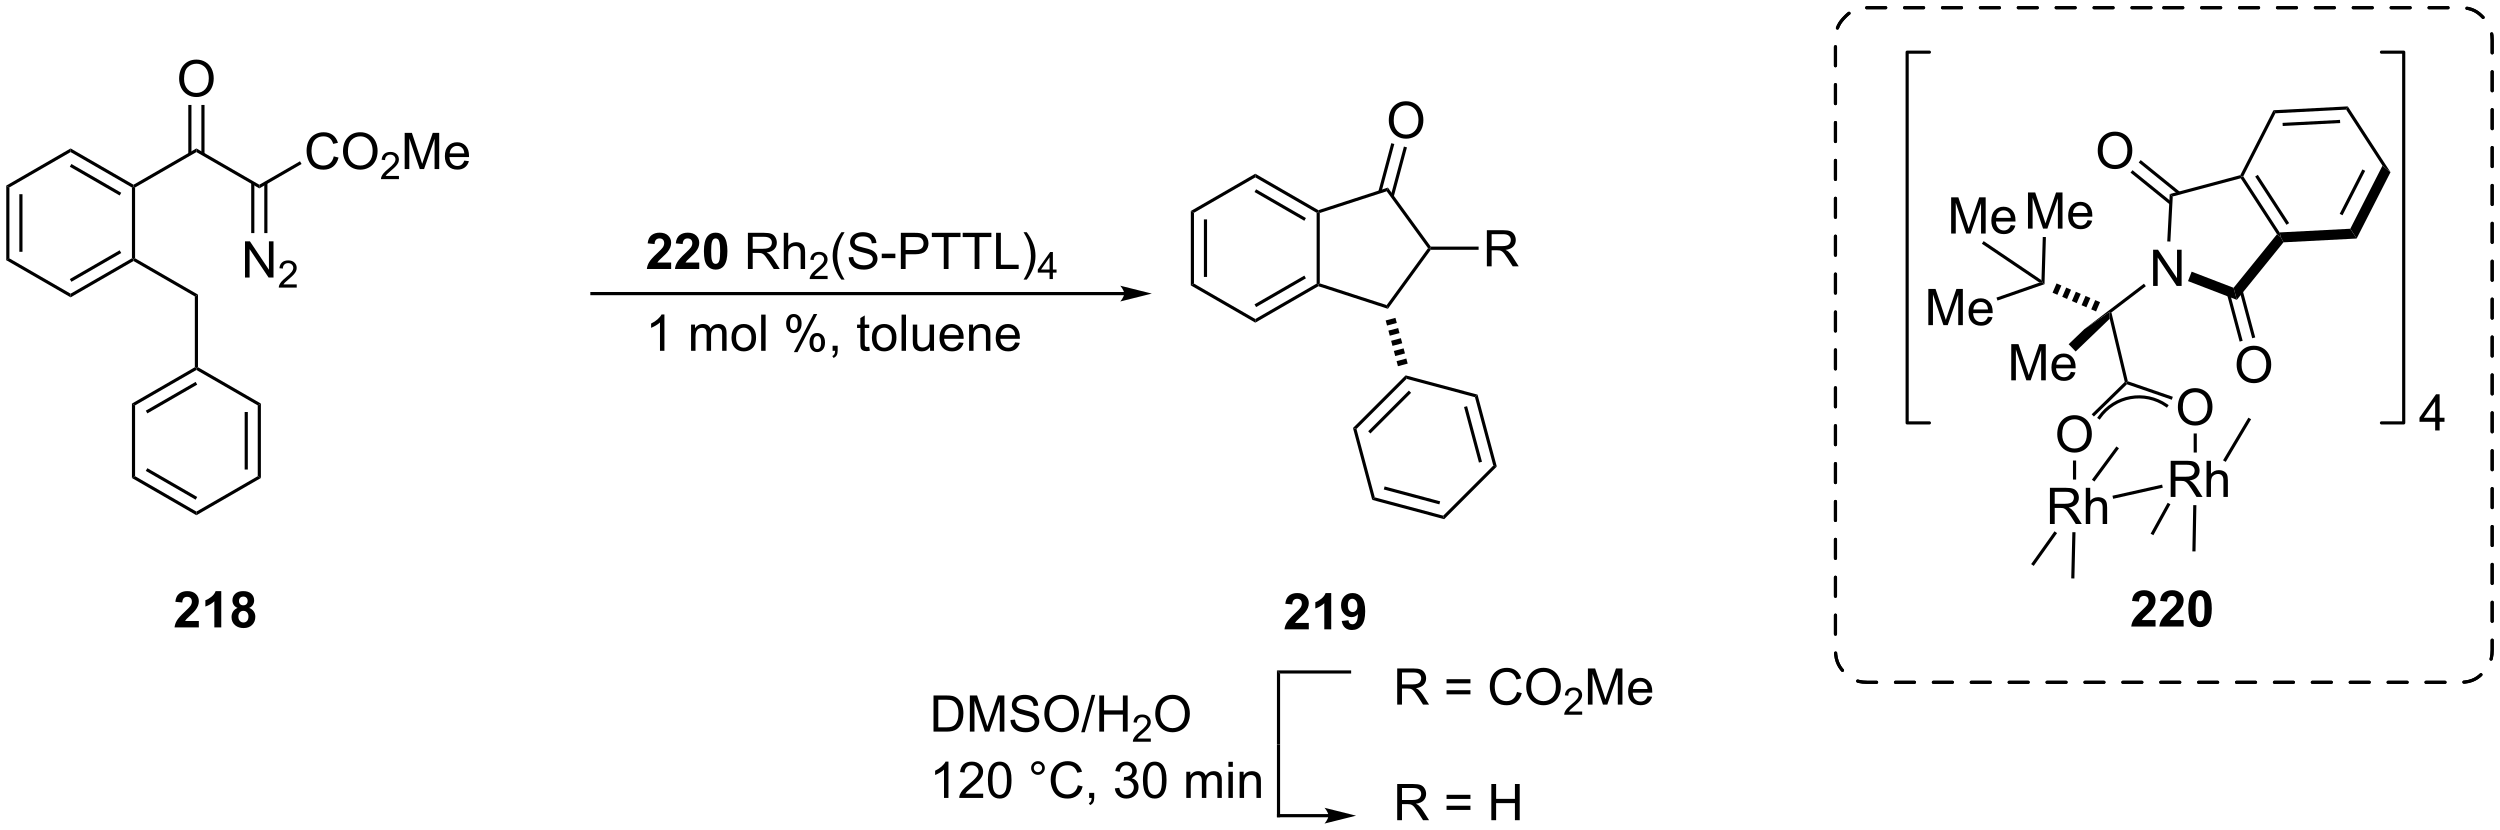 <?xml version="1.0" encoding="UTF-8"?>
<!DOCTYPE svg PUBLIC '-//W3C//DTD SVG 1.0//EN'
          'http://www.w3.org/TR/2001/REC-SVG-20010904/DTD/svg10.dtd'>
<svg stroke-dasharray="none" shape-rendering="auto" xmlns="http://www.w3.org/2000/svg" font-family="'Dialog'" text-rendering="auto" width="1024" fill-opacity="1" color-interpolation="auto" color-rendering="auto" preserveAspectRatio="xMidYMid meet" font-size="12px" viewBox="0 0 1024 340" fill="black" xmlns:xlink="http://www.w3.org/1999/xlink" stroke="black" image-rendering="auto" stroke-miterlimit="10" stroke-linecap="square" stroke-linejoin="miter" font-style="normal" stroke-width="1" height="340" stroke-dashoffset="0" font-weight="normal" stroke-opacity="1"
><!--Generated by the Batik Graphics2D SVG Generator--><defs id="genericDefs"
  /><g
  ><defs id="defs1"
    ><clipPath clipPathUnits="userSpaceOnUse" id="clipPath1"
      ><path d="M0.646 0.969 L407.776 0.969 L407.776 136.095 L0.646 136.095 L0.646 0.969 Z"
      /></clipPath
      ><clipPath clipPathUnits="userSpaceOnUse" id="clipPath2"
      ><path d="M45.745 14.602 L45.745 145.971 L441.556 145.971 L441.556 14.602 Z"
      /></clipPath
    ></defs
    ><g transform="scale(2.515,2.515) translate(-0.646,-0.969) matrix(1.029,0,0,1.029,-46.408,-14.051)"
    ><path d="M46.718 43.999 L47.218 44.287 L47.218 55.499 L46.718 55.787 ZM48.788 45.338 L48.788 54.448 L49.288 54.448 L49.288 45.338 Z" stroke="none" clip-path="url(#clipPath2)"
    /></g
    ><g transform="matrix(2.587,0,0,2.587,-118.348,-37.778)"
    ><path d="M46.718 55.787 L47.218 55.499 L56.927 61.104 L56.927 61.682 Z" stroke="none" clip-path="url(#clipPath2)"
    /></g
    ><g transform="matrix(2.587,0,0,2.587,-118.348,-37.778)"
    ><path d="M56.927 61.682 L56.927 61.104 L66.636 55.499 L66.886 55.643 L66.886 55.932 ZM57.052 59.219 L64.941 54.664 L64.691 54.231 L56.802 58.786 Z" stroke="none" clip-path="url(#clipPath2)"
    /></g
    ><g transform="matrix(2.587,0,0,2.587,-118.348,-37.778)"
    ><path d="M67.136 55.499 L66.886 55.643 L66.636 55.499 L66.636 44.287 L66.886 44.143 L67.136 44.287 Z" stroke="none" clip-path="url(#clipPath2)"
    /></g
    ><g transform="matrix(2.587,0,0,2.587,-118.348,-37.778)"
    ><path d="M66.886 43.854 L66.886 44.143 L66.636 44.287 L56.927 38.682 L56.927 38.104 ZM64.941 45.122 L57.052 40.567 L56.802 41 L64.691 45.555 Z" stroke="none" clip-path="url(#clipPath2)"
    /></g
    ><g transform="matrix(2.587,0,0,2.587,-118.348,-37.778)"
    ><path d="M56.927 38.104 L56.927 38.682 L47.218 44.287 L46.718 43.999 Z" stroke="none" clip-path="url(#clipPath2)"
    /></g
    ><g transform="matrix(2.587,0,0,2.587,-118.348,-37.778)"
    ><path d="M67.136 44.287 L66.886 44.143 L66.886 43.854 L76.845 38.104 L76.845 38.682 Z" stroke="none" clip-path="url(#clipPath2)"
    /></g
    ><g transform="matrix(2.587,0,0,2.587,-118.348,-37.778)"
    ><path d="M76.845 38.682 L76.845 38.104 L86.805 43.854 L86.805 44.432 Z" stroke="none" clip-path="url(#clipPath2)"
    /></g
    ><g transform="matrix(2.587,0,0,2.587,-118.348,-37.778)"
    ><path d="M98.592 39.36 L99.35 39.55 Q99.113 40.485 98.493 40.977 Q97.873 41.467 96.98 41.467 Q96.053 41.467 95.472 41.089 Q94.894 40.712 94.59 39.998 Q94.287 39.282 94.287 38.462 Q94.287 37.566 94.629 36.902 Q94.972 36.235 95.603 35.889 Q96.233 35.542 96.991 35.542 Q97.85 35.542 98.436 35.98 Q99.022 36.417 99.254 37.212 L98.506 37.386 Q98.308 36.761 97.928 36.477 Q97.55 36.191 96.975 36.191 Q96.316 36.191 95.871 36.509 Q95.428 36.824 95.248 37.358 Q95.069 37.891 95.069 38.456 Q95.069 39.188 95.282 39.733 Q95.496 40.277 95.944 40.548 Q96.394 40.816 96.918 40.816 Q97.553 40.816 97.993 40.449 Q98.436 40.081 98.592 39.36 ZM100.054 38.579 Q100.054 37.152 100.82 36.347 Q101.586 35.54 102.797 35.54 Q103.588 35.54 104.224 35.92 Q104.862 36.298 105.195 36.975 Q105.531 37.652 105.531 38.511 Q105.531 39.384 105.179 40.071 Q104.828 40.759 104.182 41.113 Q103.539 41.467 102.791 41.467 Q101.984 41.467 101.346 41.076 Q100.711 40.683 100.382 40.009 Q100.054 39.331 100.054 38.579 ZM100.836 38.589 Q100.836 39.626 101.39 40.222 Q101.948 40.816 102.789 40.816 Q103.643 40.816 104.195 40.214 Q104.75 39.613 104.75 38.509 Q104.75 37.808 104.513 37.287 Q104.276 36.766 103.82 36.48 Q103.367 36.191 102.799 36.191 Q101.995 36.191 101.414 36.746 Q100.836 37.298 100.836 38.589 Z" stroke="none" clip-path="url(#clipPath2)"
    /></g
    ><g transform="matrix(2.587,0,0,2.587,-118.348,-37.778)"
    ><path d="M108.91 42.46 L108.91 42.968 L106.071 42.968 Q106.065 42.777 106.133 42.601 Q106.241 42.312 106.479 42.031 Q106.719 41.749 107.17 41.38 Q107.87 40.806 108.116 40.47 Q108.362 40.134 108.362 39.835 Q108.362 39.523 108.137 39.308 Q107.914 39.091 107.553 39.091 Q107.172 39.091 106.944 39.32 Q106.715 39.548 106.713 39.952 L106.17 39.898 Q106.227 39.29 106.59 38.974 Q106.954 38.656 107.565 38.656 Q108.184 38.656 108.543 38.999 Q108.905 39.341 108.905 39.847 Q108.905 40.105 108.799 40.355 Q108.694 40.603 108.448 40.878 Q108.204 41.154 107.635 41.634 Q107.16 42.032 107.026 42.175 Q106.891 42.318 106.803 42.46 L108.91 42.46 Z" stroke="none" clip-path="url(#clipPath2)"
    /></g
    ><g transform="matrix(2.587,0,0,2.587,-118.348,-37.778)"
    ><path d="M109.82 41.368 L109.82 35.641 L110.96 35.641 L112.317 39.696 Q112.505 40.261 112.591 40.542 Q112.687 40.23 112.895 39.626 L114.265 35.641 L115.286 35.641 L115.286 41.368 L114.554 41.368 L114.554 36.574 L112.89 41.368 L112.208 41.368 L110.552 36.493 L110.552 41.368 L109.82 41.368 ZM119.257 40.032 L119.984 40.121 Q119.812 40.759 119.346 41.11 Q118.882 41.462 118.161 41.462 Q117.249 41.462 116.716 40.902 Q116.184 40.339 116.184 39.329 Q116.184 38.282 116.723 37.704 Q117.263 37.126 118.122 37.126 Q118.953 37.126 119.479 37.694 Q120.007 38.259 120.007 39.285 Q120.007 39.347 120.005 39.472 L116.911 39.472 Q116.95 40.157 117.296 40.522 Q117.645 40.884 118.163 40.884 Q118.552 40.884 118.825 40.681 Q119.098 40.477 119.257 40.032 ZM116.95 38.894 L119.265 38.894 Q119.218 38.371 118.999 38.11 Q118.663 37.704 118.13 37.704 Q117.645 37.704 117.314 38.029 Q116.984 38.352 116.95 38.894 Z" stroke="none" clip-path="url(#clipPath2)"
    /></g
    ><g transform="matrix(2.587,0,0,2.587,-118.348,-37.778)"
    ><path d="M86.805 44.432 L86.805 43.854 L93.243 40.137 L93.493 40.57 Z" stroke="none" clip-path="url(#clipPath2)"
    /></g
    ><g transform="matrix(2.587,0,0,2.587,-118.348,-37.778)"
    ><path d="M74.108 27.079 Q74.108 25.652 74.874 24.847 Q75.64 24.04 76.851 24.04 Q77.642 24.04 78.278 24.42 Q78.916 24.798 79.249 25.475 Q79.585 26.152 79.585 27.011 Q79.585 27.884 79.233 28.571 Q78.882 29.259 78.236 29.613 Q77.593 29.967 76.845 29.967 Q76.038 29.967 75.4 29.576 Q74.765 29.183 74.436 28.509 Q74.108 27.831 74.108 27.079 ZM74.89 27.089 Q74.89 28.126 75.444 28.722 Q76.002 29.316 76.843 29.316 Q77.697 29.316 78.249 28.714 Q78.804 28.113 78.804 27.009 Q78.804 26.308 78.567 25.787 Q78.33 25.266 77.874 24.98 Q77.421 24.691 76.853 24.691 Q76.049 24.691 75.468 25.246 Q74.89 25.798 74.89 27.089 Z" stroke="none" clip-path="url(#clipPath2)"
    /></g
    ><g transform="matrix(2.587,0,0,2.587,-118.348,-37.778)"
    ><path d="M78.13 38.991 L78.13 31.22 L77.63 31.22 L77.63 38.991 ZM76.06 38.991 L76.06 31.22 L75.56 31.22 L75.56 38.991 Z" stroke="none" clip-path="url(#clipPath2)"
    /></g
    ><g transform="matrix(2.587,0,0,2.587,-118.348,-37.778)"
    ><path d="M84.539 58.543 L84.539 52.816 L85.318 52.816 L88.326 57.311 L88.326 52.816 L89.052 52.816 L89.052 58.543 L88.273 58.543 L85.266 54.043 L85.266 58.543 L84.539 58.543 Z" stroke="none" clip-path="url(#clipPath2)"
    /></g
    ><g transform="matrix(2.587,0,0,2.587,-118.348,-37.778)"
    ><path d="M92.729 59.635 L92.729 60.143 L89.889 60.143 Q89.883 59.952 89.951 59.776 Q90.059 59.487 90.297 59.206 Q90.537 58.924 90.988 58.555 Q91.688 57.981 91.934 57.645 Q92.18 57.309 92.18 57.01 Q92.18 56.698 91.955 56.483 Q91.733 56.266 91.371 56.266 Q90.99 56.266 90.762 56.495 Q90.533 56.723 90.531 57.127 L89.988 57.073 Q90.045 56.465 90.408 56.149 Q90.772 55.831 91.383 55.831 Q92.002 55.831 92.361 56.174 Q92.723 56.516 92.723 57.022 Q92.723 57.28 92.617 57.53 Q92.512 57.778 92.266 58.053 Q92.022 58.328 91.453 58.809 Q90.979 59.208 90.844 59.35 Q90.709 59.493 90.621 59.635 L92.729 59.635 Z" stroke="none" clip-path="url(#clipPath2)"
    /></g
    ><g transform="matrix(2.587,0,0,2.587,-118.348,-37.778)"
    ><path d="M85.52 43.545 L85.52 51.509 L86.02 51.509 L86.02 43.545 ZM87.59 43.545 L87.59 51.509 L88.09 51.509 L88.09 43.545 Z" stroke="none" clip-path="url(#clipPath2)"
    /></g
    ><g transform="matrix(2.587,0,0,2.587,-118.348,-37.778)"
    ><path d="M66.886 55.932 L66.886 55.643 L67.136 55.499 L77.095 61.249 L76.595 61.537 Z" stroke="none" clip-path="url(#clipPath2)"
    /></g
    ><g transform="matrix(2.587,0,0,2.587,-118.348,-37.778)"
    ><path d="M76.595 61.537 L77.095 61.249 L77.095 72.749 L76.845 72.893 L76.595 72.749 Z" stroke="none" clip-path="url(#clipPath2)"
    /></g
    ><g transform="matrix(2.587,0,0,2.587,-118.348,-37.778)"
    ><path d="M76.595 72.749 L76.845 72.893 L76.845 73.182 L67.136 78.787 L66.636 78.499 ZM76.721 75.067 L68.831 79.622 L69.081 80.055 L76.971 75.5 Z" stroke="none" clip-path="url(#clipPath2)"
    /></g
    ><g transform="matrix(2.587,0,0,2.587,-118.348,-37.778)"
    ><path d="M66.636 78.499 L67.136 78.787 L67.136 89.999 L66.636 90.287 Z" stroke="none" clip-path="url(#clipPath2)"
    /></g
    ><g transform="matrix(2.587,0,0,2.587,-118.348,-37.778)"
    ><path d="M66.636 90.287 L67.136 89.999 L76.845 95.604 L76.845 96.182 ZM68.831 89.164 L76.721 93.719 L76.971 93.286 L69.081 88.731 Z" stroke="none" clip-path="url(#clipPath2)"
    /></g
    ><g transform="matrix(2.587,0,0,2.587,-118.348,-37.778)"
    ><path d="M76.845 96.182 L76.845 95.604 L86.555 89.999 L87.055 90.287 Z" stroke="none" clip-path="url(#clipPath2)"
    /></g
    ><g transform="matrix(2.587,0,0,2.587,-118.348,-37.778)"
    ><path d="M87.055 90.287 L86.555 89.999 L86.555 78.787 L87.055 78.499 ZM84.985 88.948 L84.985 79.838 L84.485 79.838 L84.485 88.948 Z" stroke="none" clip-path="url(#clipPath2)"
    /></g
    ><g transform="matrix(2.587,0,0,2.587,-118.348,-37.778)"
    ><path d="M87.055 78.499 L86.555 78.787 L76.845 73.182 L76.845 72.893 L77.095 72.749 Z" stroke="none" clip-path="url(#clipPath2)"
    /></g
    ><g transform="matrix(2.587,0,0,2.587,-118.348,-37.778)"
    ><path d="M223.738 60.838 L139.465 60.838 L139.215 60.838 L139.215 61.338 L139.465 61.338 L223.738 61.338 L223.988 61.338 L223.988 60.838 L223.738 60.838 ZM228.113 61.088 L223.113 59.838 C223.113 59.838 223.738 60.541 223.738 61.088 C223.738 61.635 223.113 62.338 223.113 62.338 Z" stroke="none" clip-path="url(#clipPath2)"
    /></g
    ><g transform="matrix(2.587,0,0,2.587,-118.348,-37.778)"
    ><path d="M152.01 56.171 L152.01 57.192 L148.164 57.192 Q148.226 56.614 148.539 56.095 Q148.851 55.577 149.773 54.723 Q150.516 54.03 150.682 53.785 Q150.909 53.444 150.909 53.114 Q150.909 52.746 150.711 52.549 Q150.516 52.351 150.167 52.351 Q149.823 52.351 149.62 52.559 Q149.417 52.765 149.385 53.246 L148.292 53.137 Q148.391 52.231 148.906 51.838 Q149.422 51.442 150.195 51.442 Q151.042 51.442 151.526 51.9 Q152.01 52.356 152.01 53.035 Q152.01 53.421 151.872 53.773 Q151.734 54.121 151.432 54.504 Q151.234 54.757 150.713 55.233 Q150.195 55.71 150.054 55.866 Q149.917 56.023 149.831 56.171 L152.01 56.171 ZM156.459 56.171 L156.459 57.192 L152.613 57.192 Q152.676 56.614 152.988 56.095 Q153.301 55.577 154.222 54.723 Q154.965 54.03 155.131 53.785 Q155.358 53.444 155.358 53.114 Q155.358 52.746 155.16 52.549 Q154.965 52.351 154.616 52.351 Q154.272 52.351 154.069 52.559 Q153.866 52.765 153.834 53.246 L152.741 53.137 Q152.84 52.231 153.355 51.838 Q153.871 51.442 154.644 51.442 Q155.491 51.442 155.975 51.9 Q156.459 52.356 156.459 53.035 Q156.459 53.421 156.321 53.773 Q156.183 54.121 155.881 54.504 Q155.683 54.757 155.163 55.233 Q154.644 55.71 154.504 55.866 Q154.366 56.023 154.28 56.171 L156.459 56.171 ZM159.057 51.442 Q159.891 51.442 160.359 52.035 Q160.917 52.739 160.917 54.366 Q160.917 55.991 160.354 56.702 Q159.891 57.291 159.057 57.291 Q158.221 57.291 157.708 56.648 Q157.198 56.004 157.198 54.356 Q157.198 52.739 157.76 52.028 Q158.226 51.442 159.057 51.442 ZM159.057 52.351 Q158.859 52.351 158.703 52.478 Q158.547 52.606 158.461 52.934 Q158.346 53.358 158.346 54.366 Q158.346 55.374 158.448 55.752 Q158.549 56.129 158.703 56.254 Q158.859 56.379 159.057 56.379 Q159.258 56.379 159.414 56.252 Q159.57 56.124 159.656 55.796 Q159.768 55.374 159.768 54.366 Q159.768 53.358 159.667 52.983 Q159.565 52.606 159.411 52.478 Q159.258 52.351 159.057 52.351 Z" stroke="none" clip-path="url(#clipPath2)"
    /></g
    ><g transform="matrix(2.587,0,0,2.587,-118.348,-37.778)"
    ><path d="M164.164 57.192 L164.164 51.465 L166.703 51.465 Q167.469 51.465 167.867 51.619 Q168.266 51.773 168.502 52.163 Q168.742 52.554 168.742 53.028 Q168.742 53.637 168.346 54.056 Q167.953 54.473 167.127 54.585 Q167.429 54.731 167.586 54.871 Q167.917 55.176 168.213 55.632 L169.211 57.192 L168.258 57.192 L167.5 55.999 Q167.167 55.483 166.95 55.21 Q166.737 54.937 166.568 54.827 Q166.398 54.718 166.221 54.676 Q166.094 54.648 165.799 54.648 L164.922 54.648 L164.922 57.192 L164.164 57.192 ZM164.922 53.991 L166.549 53.991 Q167.07 53.991 167.362 53.885 Q167.656 53.778 167.807 53.541 Q167.961 53.304 167.961 53.028 Q167.961 52.621 167.664 52.361 Q167.37 52.098 166.734 52.098 L164.922 52.098 L164.922 53.991 ZM169.84 57.192 L169.84 51.465 L170.543 51.465 L170.543 53.52 Q171.035 52.95 171.785 52.95 Q172.246 52.95 172.584 53.132 Q172.926 53.312 173.071 53.632 Q173.217 53.952 173.217 54.562 L173.217 57.192 L172.514 57.192 L172.514 54.562 Q172.514 54.035 172.285 53.796 Q172.058 53.554 171.639 53.554 Q171.327 53.554 171.051 53.718 Q170.777 53.879 170.66 54.158 Q170.543 54.434 170.543 54.921 L170.543 57.192 L169.84 57.192 Z" stroke="none" clip-path="url(#clipPath2)"
    /></g
    ><g transform="matrix(2.587,0,0,2.587,-118.348,-37.778)"
    ><path d="M176.782 58.284 L176.782 58.792 L173.942 58.792 Q173.936 58.6 174.004 58.425 Q174.112 58.136 174.35 57.854 Q174.59 57.573 175.042 57.204 Q175.741 56.63 175.987 56.294 Q176.233 55.958 176.233 55.659 Q176.233 55.346 176.008 55.132 Q175.786 54.915 175.424 54.915 Q175.043 54.915 174.815 55.143 Q174.587 55.372 174.584 55.776 L174.042 55.721 Q174.098 55.114 174.462 54.798 Q174.825 54.479 175.436 54.479 Q176.055 54.479 176.415 54.823 Q176.776 55.165 176.776 55.671 Q176.776 55.928 176.671 56.178 Q176.565 56.427 176.319 56.702 Q176.075 56.977 175.506 57.458 Q175.032 57.856 174.897 57.999 Q174.762 58.141 174.674 58.284 L176.782 58.284 Z" stroke="none" clip-path="url(#clipPath2)"
    /></g
    ><g transform="matrix(2.587,0,0,2.587,-118.348,-37.778)"
    ><path d="M178.97 58.877 Q178.386 58.142 177.983 57.158 Q177.582 56.171 177.582 55.116 Q177.582 54.187 177.884 53.335 Q178.235 52.348 178.97 51.366 L179.472 51.366 Q179.001 52.179 178.847 52.528 Q178.61 53.067 178.472 53.653 Q178.305 54.382 178.305 55.121 Q178.305 56.999 179.472 58.877 L178.97 58.877 ZM180.121 55.351 L180.837 55.288 Q180.886 55.718 181.071 55.994 Q181.259 56.27 181.649 56.439 Q182.04 56.608 182.527 56.608 Q182.962 56.608 183.292 56.481 Q183.626 56.351 183.787 56.127 Q183.949 55.903 183.949 55.637 Q183.949 55.366 183.792 55.166 Q183.636 54.965 183.277 54.827 Q183.048 54.739 182.259 54.549 Q181.47 54.358 181.152 54.192 Q180.743 53.976 180.54 53.658 Q180.339 53.34 180.339 52.944 Q180.339 52.512 180.584 52.135 Q180.832 51.757 181.303 51.562 Q181.777 51.366 182.355 51.366 Q182.993 51.366 183.477 51.572 Q183.964 51.778 184.225 52.176 Q184.488 52.575 184.509 53.077 L183.782 53.132 Q183.722 52.59 183.384 52.314 Q183.048 52.035 182.386 52.035 Q181.699 52.035 181.384 52.288 Q181.071 52.538 181.071 52.895 Q181.071 53.202 181.292 53.403 Q181.511 53.601 182.436 53.812 Q183.36 54.02 183.704 54.176 Q184.204 54.405 184.441 54.76 Q184.68 55.114 184.68 55.575 Q184.68 56.03 184.417 56.437 Q184.157 56.84 183.665 57.067 Q183.175 57.291 182.563 57.291 Q181.785 57.291 181.259 57.064 Q180.735 56.835 180.436 56.382 Q180.136 55.926 180.121 55.351 ZM185.352 55.473 L185.352 54.765 L187.511 54.765 L187.511 55.473 L185.352 55.473 ZM188.378 57.192 L188.378 51.465 L190.54 51.465 Q191.11 51.465 191.41 51.52 Q191.832 51.59 192.115 51.788 Q192.402 51.983 192.576 52.34 Q192.751 52.694 192.751 53.121 Q192.751 53.851 192.285 54.358 Q191.821 54.864 190.605 54.864 L189.136 54.864 L189.136 57.192 L188.378 57.192 ZM189.136 54.187 L190.618 54.187 Q191.352 54.187 191.66 53.913 Q191.97 53.64 191.97 53.145 Q191.97 52.785 191.787 52.53 Q191.605 52.273 191.308 52.192 Q191.118 52.14 190.602 52.14 L189.136 52.14 L189.136 54.187 ZM195.173 57.192 L195.173 52.14 L193.285 52.14 L193.285 51.465 L197.824 51.465 L197.824 52.14 L195.93 52.14 L195.93 57.192 L195.173 57.192 ZM200.059 57.192 L200.059 52.14 L198.171 52.14 L198.171 51.465 L202.71 51.465 L202.71 52.14 L200.817 52.14 L200.817 57.192 L200.059 57.192 ZM203.457 57.192 L203.457 51.465 L204.214 51.465 L204.214 56.515 L207.035 56.515 L207.035 57.192 L203.457 57.192 ZM208.309 58.877 L207.804 58.877 Q208.974 56.999 208.974 55.121 Q208.974 54.387 208.804 53.663 Q208.671 53.077 208.434 52.538 Q208.281 52.187 207.804 51.366 L208.309 51.366 Q209.044 52.348 209.395 53.335 Q209.695 54.187 209.695 55.116 Q209.695 56.171 209.291 57.158 Q208.888 58.142 208.309 58.877 Z" stroke="none" clip-path="url(#clipPath2)"
    /></g
    ><g transform="matrix(2.587,0,0,2.587,-118.348,-37.778)"
    ><path d="M211.923 58.792 L211.923 57.763 L210.06 57.763 L210.06 57.28 L212.021 54.497 L212.451 54.497 L212.451 57.28 L213.031 57.28 L213.031 57.763 L212.451 57.763 L212.451 58.792 L211.923 58.792 ZM211.923 57.28 L211.923 55.343 L210.58 57.28 L211.923 57.28 Z" stroke="none" clip-path="url(#clipPath2)"
    /></g
    ><g transform="matrix(2.587,0,0,2.587,-118.348,-37.778)"
    ><path d="M150.945 70.142 L150.242 70.142 L150.242 65.66 Q149.987 65.902 149.575 66.144 Q149.164 66.387 148.836 66.509 L148.836 65.829 Q149.424 65.551 149.864 65.157 Q150.307 64.762 150.492 64.392 L150.945 64.392 L150.945 70.142 ZM155.164 70.142 L155.164 65.993 L155.792 65.993 L155.792 66.574 Q155.987 66.269 156.31 66.085 Q156.635 65.9 157.049 65.9 Q157.51 65.9 157.804 66.092 Q158.101 66.282 158.221 66.626 Q158.713 65.9 159.502 65.9 Q160.12 65.9 160.45 66.241 Q160.784 66.582 160.784 67.293 L160.784 70.142 L160.086 70.142 L160.086 67.527 Q160.086 67.105 160.016 66.92 Q159.948 66.736 159.768 66.624 Q159.588 66.509 159.346 66.509 Q158.909 66.509 158.62 66.801 Q158.331 67.09 158.331 67.73 L158.331 70.142 L157.627 70.142 L157.627 67.447 Q157.627 66.978 157.456 66.743 Q157.284 66.509 156.893 66.509 Q156.596 66.509 156.344 66.665 Q156.094 66.822 155.979 67.124 Q155.867 67.423 155.867 67.988 L155.867 70.142 L155.164 70.142 ZM161.565 68.066 Q161.565 66.915 162.206 66.361 Q162.742 65.9 163.51 65.9 Q164.367 65.9 164.909 66.46 Q165.453 67.019 165.453 68.009 Q165.453 68.808 165.211 69.269 Q164.971 69.728 164.513 69.983 Q164.054 70.236 163.51 70.236 Q162.641 70.236 162.101 69.678 Q161.565 69.118 161.565 68.066 ZM162.289 68.066 Q162.289 68.863 162.635 69.262 Q162.984 69.657 163.51 69.657 Q164.034 69.657 164.38 69.259 Q164.729 68.861 164.729 68.043 Q164.729 67.275 164.38 66.879 Q164.031 66.48 163.51 66.48 Q162.984 66.48 162.635 66.876 Q162.289 67.269 162.289 68.066 ZM166.262 70.142 L166.262 64.415 L166.965 64.415 L166.965 70.142 L166.262 70.142 ZM170.215 65.79 Q170.215 65.176 170.522 64.746 Q170.832 64.316 171.418 64.316 Q171.957 64.316 172.308 64.702 Q172.663 65.087 172.663 65.832 Q172.663 66.558 172.306 66.952 Q171.949 67.345 171.426 67.345 Q170.905 67.345 170.558 66.96 Q170.215 66.572 170.215 65.79 ZM171.436 64.801 Q171.176 64.801 171.001 65.027 Q170.827 65.254 170.827 65.861 Q170.827 66.41 171.001 66.637 Q171.178 66.861 171.436 66.861 Q171.702 66.861 171.876 66.634 Q172.051 66.407 172.051 65.806 Q172.051 65.251 171.874 65.027 Q171.699 64.801 171.436 64.801 ZM171.441 70.353 L174.574 64.316 L175.144 64.316 L172.022 70.353 L171.441 70.353 ZM173.918 68.798 Q173.918 68.181 174.225 67.754 Q174.535 67.324 175.124 67.324 Q175.663 67.324 176.017 67.71 Q176.371 68.095 176.371 68.84 Q176.371 69.566 176.012 69.96 Q175.655 70.353 175.129 70.353 Q174.608 70.353 174.262 69.965 Q173.918 69.574 173.918 68.798 ZM175.144 67.808 Q174.879 67.808 174.704 68.035 Q174.53 68.262 174.53 68.868 Q174.53 69.415 174.704 69.642 Q174.881 69.868 175.139 69.868 Q175.41 69.868 175.582 69.642 Q175.756 69.415 175.756 68.814 Q175.756 68.259 175.579 68.035 Q175.405 67.808 175.144 67.808 ZM177.573 70.142 L177.573 69.34 L178.375 69.34 L178.375 70.142 Q178.375 70.585 178.219 70.855 Q178.062 71.126 177.721 71.275 L177.526 70.975 Q177.75 70.876 177.854 70.686 Q177.961 70.499 177.971 70.142 L177.573 70.142 ZM183.37 69.512 L183.471 70.134 Q183.174 70.197 182.94 70.197 Q182.557 70.197 182.346 70.077 Q182.135 69.954 182.049 69.756 Q181.963 69.558 181.963 68.926 L181.963 66.54 L181.448 66.54 L181.448 65.993 L181.963 65.993 L181.963 64.965 L182.664 64.543 L182.664 65.993 L183.37 65.993 L183.37 66.54 L182.664 66.54 L182.664 68.965 Q182.664 69.267 182.7 69.353 Q182.737 69.439 182.82 69.491 Q182.906 69.54 183.062 69.54 Q183.179 69.54 183.37 69.512 ZM183.795 68.066 Q183.795 66.915 184.436 66.361 Q184.972 65.9 185.741 65.9 Q186.597 65.9 187.139 66.46 Q187.683 67.019 187.683 68.009 Q187.683 68.808 187.441 69.269 Q187.202 69.728 186.743 69.983 Q186.285 70.236 185.741 70.236 Q184.871 70.236 184.332 69.678 Q183.795 69.118 183.795 68.066 ZM184.519 68.066 Q184.519 68.863 184.866 69.262 Q185.215 69.657 185.741 69.657 Q186.264 69.657 186.611 69.259 Q186.959 68.861 186.959 68.043 Q186.959 67.275 186.611 66.879 Q186.262 66.48 185.741 66.48 Q185.215 66.48 184.866 66.876 Q184.519 67.269 184.519 68.066 ZM188.492 70.142 L188.492 64.415 L189.195 64.415 L189.195 70.142 L188.492 70.142 ZM193.004 70.142 L193.004 69.532 Q192.519 70.236 191.686 70.236 Q191.319 70.236 191.001 70.095 Q190.683 69.954 190.527 69.741 Q190.374 69.527 190.311 69.22 Q190.269 69.012 190.269 68.564 L190.269 65.993 L190.972 65.993 L190.972 68.293 Q190.972 68.845 191.014 69.035 Q191.082 69.314 191.295 69.472 Q191.512 69.629 191.827 69.629 Q192.144 69.629 192.42 69.467 Q192.699 69.306 192.814 69.027 Q192.928 68.746 192.928 68.215 L192.928 65.993 L193.631 65.993 L193.631 70.142 L193.004 70.142 ZM197.573 68.806 L198.299 68.894 Q198.127 69.532 197.661 69.884 Q197.198 70.236 196.476 70.236 Q195.565 70.236 195.031 69.676 Q194.5 69.113 194.5 68.103 Q194.5 67.056 195.039 66.478 Q195.578 65.9 196.437 65.9 Q197.268 65.9 197.794 66.467 Q198.323 67.032 198.323 68.058 Q198.323 68.121 198.32 68.246 L195.226 68.246 Q195.266 68.931 195.612 69.295 Q195.961 69.657 196.479 69.657 Q196.867 69.657 197.141 69.454 Q197.414 69.251 197.573 68.806 ZM195.266 67.668 L197.581 67.668 Q197.534 67.144 197.315 66.884 Q196.979 66.478 196.445 66.478 Q195.961 66.478 195.63 66.803 Q195.299 67.126 195.266 67.668 ZM199.183 70.142 L199.183 65.993 L199.816 65.993 L199.816 66.582 Q200.272 65.9 201.137 65.9 Q201.512 65.9 201.824 66.035 Q202.139 66.168 202.295 66.387 Q202.452 66.605 202.514 66.907 Q202.553 67.103 202.553 67.59 L202.553 70.142 L201.85 70.142 L201.85 67.618 Q201.85 67.189 201.767 66.975 Q201.686 66.762 201.478 66.637 Q201.269 66.509 200.988 66.509 Q200.538 66.509 200.212 66.795 Q199.887 67.079 199.887 67.876 L199.887 70.142 L199.183 70.142 ZM206.471 68.806 L207.198 68.894 Q207.026 69.532 206.56 69.884 Q206.096 70.236 205.375 70.236 Q204.463 70.236 203.929 69.676 Q203.398 69.113 203.398 68.103 Q203.398 67.056 203.937 66.478 Q204.476 65.9 205.336 65.9 Q206.167 65.9 206.693 66.467 Q207.221 67.032 207.221 68.058 Q207.221 68.121 207.219 68.246 L204.125 68.246 Q204.164 68.931 204.51 69.295 Q204.859 69.657 205.377 69.657 Q205.766 69.657 206.039 69.454 Q206.312 69.251 206.471 68.806 ZM204.164 67.668 L206.479 67.668 Q206.432 67.144 206.213 66.884 Q205.877 66.478 205.344 66.478 Q204.859 66.478 204.529 66.803 Q204.198 67.126 204.164 67.668 Z" stroke="none" clip-path="url(#clipPath2)"
    /></g
    ><g transform="matrix(2.587,0,0,2.587,-118.348,-37.778)"
    ><path d="M234.29 48.006 L234.79 48.294 L234.79 59.506 L234.29 59.794 ZM236.36 49.345 L236.36 58.455 L236.86 58.455 L236.86 49.345 Z" stroke="none" clip-path="url(#clipPath2)"
    /></g
    ><g transform="matrix(2.587,0,0,2.587,-118.348,-37.778)"
    ><path d="M234.29 59.794 L234.79 59.506 L244.5 65.112 L244.5 65.689 Z" stroke="none" clip-path="url(#clipPath2)"
    /></g
    ><g transform="matrix(2.587,0,0,2.587,-118.348,-37.778)"
    ><path d="M244.5 65.689 L244.5 65.112 L254.209 59.506 L254.459 59.65 L254.487 59.922 ZM244.625 63.227 L252.514 58.672 L252.264 58.239 L244.375 62.793 Z" stroke="none" clip-path="url(#clipPath2)"
    /></g
    ><g transform="matrix(2.587,0,0,2.587,-118.348,-37.778)"
    ><path d="M254.709 59.468 L254.459 59.65 L254.209 59.506 L254.209 48.294 L254.459 48.15 L254.709 48.332 Z" stroke="none" clip-path="url(#clipPath2)"
    /></g
    ><g transform="matrix(2.587,0,0,2.587,-118.348,-37.778)"
    ><path d="M254.487 47.878 L254.459 48.15 L254.209 48.294 L244.5 42.689 L244.5 42.111 ZM252.514 49.129 L244.625 44.574 L244.375 45.007 L252.264 49.562 Z" stroke="none" clip-path="url(#clipPath2)"
    /></g
    ><g transform="matrix(2.587,0,0,2.587,-118.348,-37.778)"
    ><path d="M244.5 42.111 L244.5 42.689 L234.79 48.294 L234.29 48.006 Z" stroke="none" clip-path="url(#clipPath2)"
    /></g
    ><g transform="matrix(2.587,0,0,2.587,-118.348,-37.778)"
    ><path d="M254.487 59.922 L254.459 59.65 L254.709 59.468 L265.3 62.91 L265.491 63.498 Z" stroke="none" clip-path="url(#clipPath2)"
    /></g
    ><g transform="matrix(2.587,0,0,2.587,-118.348,-37.778)"
    ><path d="M265.491 63.498 L265.3 62.91 L271.846 53.9 L272.156 53.9 L272.283 54.15 Z" stroke="none" clip-path="url(#clipPath2)"
    /></g
    ><g transform="matrix(2.587,0,0,2.587,-118.348,-37.778)"
    ><path d="M272.283 53.65 L272.156 53.9 L271.846 53.9 L265.3 44.89 L265.491 44.303 Z" stroke="none" clip-path="url(#clipPath2)"
    /></g
    ><g transform="matrix(2.587,0,0,2.587,-118.348,-37.778)"
    ><path d="M265.491 44.303 L265.3 44.89 L254.709 48.332 L254.459 48.15 L254.487 47.878 Z" stroke="none" clip-path="url(#clipPath2)"
    /></g
    ><g transform="matrix(2.587,0,0,2.587,-118.348,-37.778)"
    ><path d="M265.635 33.674 Q265.635 32.247 266.401 31.442 Q267.167 30.635 268.377 30.635 Q269.169 30.635 269.805 31.015 Q270.443 31.393 270.776 32.07 Q271.112 32.747 271.112 33.606 Q271.112 34.479 270.76 35.166 Q270.409 35.854 269.763 36.208 Q269.12 36.562 268.372 36.562 Q267.565 36.562 266.927 36.172 Q266.292 35.778 265.964 35.104 Q265.635 34.427 265.635 33.674 ZM266.417 33.685 Q266.417 34.721 266.971 35.318 Q267.529 35.911 268.37 35.911 Q269.224 35.911 269.776 35.31 Q270.331 34.708 270.331 33.604 Q270.331 32.903 270.094 32.383 Q269.857 31.862 269.401 31.575 Q268.948 31.286 268.38 31.286 Q267.575 31.286 266.995 31.841 Q266.417 32.393 266.417 33.685 Z" stroke="none" clip-path="url(#clipPath2)"
    /></g
    ><g transform="matrix(2.587,0,0,2.587,-118.348,-37.778)"
    ><path d="M266.42 45.739 L268.51 37.938 L268.027 37.809 L265.937 45.609 ZM264.464 45.043 L266.511 37.402 L266.028 37.273 L263.981 44.913 Z" stroke="none" clip-path="url(#clipPath2)"
    /></g
    ><g transform="matrix(2.587,0,0,2.587,-118.348,-37.778)"
    ><path d="M281.161 56.775 L281.161 51.049 L283.7 51.049 Q284.465 51.049 284.864 51.202 Q285.262 51.356 285.499 51.747 Q285.739 52.137 285.739 52.611 Q285.739 53.221 285.343 53.64 Q284.95 54.056 284.124 54.168 Q284.426 54.314 284.583 54.455 Q284.913 54.76 285.21 55.215 L286.208 56.775 L285.255 56.775 L284.497 55.583 Q284.163 55.067 283.947 54.793 Q283.734 54.52 283.564 54.411 Q283.395 54.301 283.218 54.26 Q283.09 54.231 282.796 54.231 L281.918 54.231 L281.918 56.775 L281.161 56.775 ZM281.918 53.575 L283.546 53.575 Q284.067 53.575 284.359 53.468 Q284.653 53.361 284.804 53.124 Q284.958 52.887 284.958 52.611 Q284.958 52.205 284.661 51.944 Q284.366 51.681 283.731 51.681 L281.918 51.681 L281.918 53.575 Z" stroke="none" clip-path="url(#clipPath2)"
    /></g
    ><g transform="matrix(2.587,0,0,2.587,-118.348,-37.778)"
    ><path d="M272.283 54.15 L272.156 53.9 L272.283 53.65 L279.856 53.65 L279.856 54.15 Z" stroke="none" clip-path="url(#clipPath2)"
    /></g
    ><g transform="matrix(2.587,0,0,2.587,-118.348,-37.778)"
    ><path d="M266.686 64.929 L266.902 65.734 L265.356 66.148 L265.141 65.343 ZM267.118 66.539 L267.333 67.344 L265.788 67.758 L265.572 66.953 ZM267.549 68.148 L267.765 68.953 L266.219 69.368 L266.003 68.562 ZM267.98 69.758 L268.196 70.563 L266.651 70.977 L266.435 70.172 ZM268.412 71.368 L268.627 72.173 L267.082 72.587 L266.866 71.782 Z" stroke="none" clip-path="url(#clipPath2)"
    /></g
    ><g transform="matrix(2.587,0,0,2.587,-118.348,-37.778)"
    ><path d="M268.298 74.033 L268.447 74.591 L260.519 82.519 L259.962 82.369 ZM268.814 76.444 L262.373 82.886 L262.726 83.239 L269.168 76.798 Z" stroke="none" clip-path="url(#clipPath2)"
    /></g
    ><g transform="matrix(2.587,0,0,2.587,-118.348,-37.778)"
    ><path d="M259.962 82.369 L260.519 82.519 L263.421 93.348 L263.013 93.756 Z" stroke="none" clip-path="url(#clipPath2)"
    /></g
    ><g transform="matrix(2.587,0,0,2.587,-118.348,-37.778)"
    ><path d="M263.013 93.756 L263.421 93.348 L274.25 96.249 L274.4 96.807 ZM264.842 92.103 L273.642 94.461 L273.771 93.978 L264.972 91.62 Z" stroke="none" clip-path="url(#clipPath2)"
    /></g
    ><g transform="matrix(2.587,0,0,2.587,-118.348,-37.778)"
    ><path d="M274.4 96.807 L274.25 96.249 L282.178 88.322 L282.736 88.471 Z" stroke="none" clip-path="url(#clipPath2)"
    /></g
    ><g transform="matrix(2.587,0,0,2.587,-118.348,-37.778)"
    ><path d="M282.736 88.471 L282.178 88.322 L279.276 77.493 L279.685 77.084 ZM280.39 87.713 L278.032 78.914 L277.549 79.043 L279.907 87.843 Z" stroke="none" clip-path="url(#clipPath2)"
    /></g
    ><g transform="matrix(2.587,0,0,2.587,-118.348,-37.778)"
    ><path d="M279.685 77.084 L279.276 77.493 L268.447 74.591 L268.298 74.033 Z" stroke="none" clip-path="url(#clipPath2)"
    /></g
    ><g transform="matrix(2.587,0,0,2.587,-118.348,-37.778)"
    ><path d="M193.551 130.442 L193.551 124.715 L195.525 124.715 Q196.191 124.715 196.543 124.796 Q197.035 124.911 197.384 125.208 Q197.837 125.59 198.061 126.187 Q198.285 126.781 198.285 127.546 Q198.285 128.2 198.131 128.705 Q197.981 129.208 197.741 129.538 Q197.504 129.867 197.22 130.057 Q196.939 130.247 196.538 130.346 Q196.137 130.442 195.619 130.442 L193.551 130.442 ZM194.309 129.765 L195.532 129.765 Q196.098 129.765 196.421 129.661 Q196.744 129.554 196.934 129.364 Q197.204 129.093 197.353 128.64 Q197.504 128.184 197.504 127.536 Q197.504 126.637 197.21 126.156 Q196.915 125.671 196.494 125.507 Q196.189 125.39 195.512 125.39 L194.309 125.39 L194.309 129.765 ZM199.305 130.442 L199.305 124.715 L200.445 124.715 L201.802 128.77 Q201.99 129.335 202.076 129.617 Q202.172 129.304 202.38 128.7 L203.75 124.715 L204.771 124.715 L204.771 130.442 L204.039 130.442 L204.039 125.648 L202.375 130.442 L201.693 130.442 L200.036 125.567 L200.036 130.442 L199.305 130.442 ZM205.734 128.601 L206.451 128.538 Q206.5 128.968 206.685 129.244 Q206.872 129.52 207.263 129.689 Q207.654 129.859 208.141 129.859 Q208.576 129.859 208.906 129.731 Q209.24 129.601 209.401 129.377 Q209.562 129.153 209.562 128.887 Q209.562 128.617 209.406 128.416 Q209.25 128.215 208.891 128.077 Q208.661 127.989 207.872 127.799 Q207.083 127.609 206.766 127.442 Q206.357 127.226 206.154 126.908 Q205.953 126.59 205.953 126.195 Q205.953 125.762 206.198 125.385 Q206.445 125.007 206.917 124.812 Q207.391 124.617 207.969 124.617 Q208.607 124.617 209.091 124.822 Q209.578 125.028 209.839 125.426 Q210.102 125.825 210.122 126.327 L209.396 126.382 Q209.336 125.84 208.997 125.564 Q208.661 125.286 208 125.286 Q207.312 125.286 206.997 125.538 Q206.685 125.788 206.685 126.145 Q206.685 126.452 206.906 126.653 Q207.125 126.851 208.049 127.062 Q208.974 127.27 209.318 127.426 Q209.818 127.656 210.055 128.01 Q210.294 128.364 210.294 128.825 Q210.294 129.28 210.031 129.687 Q209.771 130.09 209.279 130.317 Q208.789 130.541 208.177 130.541 Q207.398 130.541 206.872 130.314 Q206.349 130.085 206.049 129.632 Q205.75 129.176 205.734 128.601 ZM211.099 127.653 Q211.099 126.226 211.865 125.421 Q212.63 124.614 213.841 124.614 Q214.633 124.614 215.268 124.994 Q215.906 125.372 216.24 126.049 Q216.576 126.726 216.576 127.585 Q216.576 128.458 216.224 129.145 Q215.872 129.833 215.227 130.187 Q214.583 130.541 213.836 130.541 Q213.029 130.541 212.391 130.15 Q211.755 129.757 211.427 129.083 Q211.099 128.405 211.099 127.653 ZM211.88 127.663 Q211.88 128.7 212.435 129.296 Q212.992 129.89 213.833 129.89 Q214.688 129.89 215.24 129.288 Q215.794 128.687 215.794 127.583 Q215.794 126.882 215.557 126.361 Q215.32 125.84 214.865 125.554 Q214.411 125.265 213.844 125.265 Q213.039 125.265 212.458 125.82 Q211.88 126.372 211.88 127.663 ZM216.934 130.541 L218.595 124.617 L219.157 124.617 L217.501 130.541 L216.934 130.541 ZM219.797 130.442 L219.797 124.715 L220.555 124.715 L220.555 127.067 L223.531 127.067 L223.531 124.715 L224.289 124.715 L224.289 130.442 L223.531 130.442 L223.531 127.742 L220.555 127.742 L220.555 130.442 L219.797 130.442 Z" stroke="none" clip-path="url(#clipPath2)"
    /></g
    ><g transform="matrix(2.587,0,0,2.587,-118.348,-37.778)"
    ><path d="M227.955 131.534 L227.955 132.042 L225.115 132.042 Q225.109 131.851 225.178 131.675 Q225.285 131.386 225.523 131.105 Q225.764 130.823 226.215 130.454 Q226.914 129.88 227.16 129.544 Q227.406 129.208 227.406 128.909 Q227.406 128.597 227.182 128.382 Q226.959 128.165 226.598 128.165 Q226.217 128.165 225.988 128.394 Q225.76 128.622 225.758 129.026 L225.215 128.972 Q225.272 128.364 225.635 128.048 Q225.998 127.73 226.609 127.73 Q227.228 127.73 227.588 128.073 Q227.949 128.415 227.949 128.921 Q227.949 129.179 227.844 129.429 Q227.738 129.677 227.492 129.952 Q227.248 130.228 226.68 130.708 Q226.205 131.107 226.07 131.249 Q225.935 131.392 225.848 131.534 L227.955 131.534 Z" stroke="none" clip-path="url(#clipPath2)"
    /></g
    ><g transform="matrix(2.587,0,0,2.587,-118.348,-37.778)"
    ><path d="M228.659 127.653 Q228.659 126.226 229.424 125.421 Q230.19 124.614 231.401 124.614 Q232.192 124.614 232.828 124.994 Q233.466 125.372 233.799 126.049 Q234.135 126.726 234.135 127.585 Q234.135 128.458 233.784 129.145 Q233.432 129.833 232.786 130.187 Q232.143 130.541 231.395 130.541 Q230.588 130.541 229.95 130.15 Q229.315 129.757 228.987 129.083 Q228.659 128.405 228.659 127.653 ZM229.44 127.663 Q229.44 128.7 229.994 129.296 Q230.552 129.89 231.393 129.89 Q232.247 129.89 232.799 129.288 Q233.354 128.687 233.354 127.583 Q233.354 126.882 233.117 126.361 Q232.88 125.84 232.424 125.554 Q231.971 125.265 231.403 125.265 Q230.599 125.265 230.018 125.82 Q229.44 126.372 229.44 127.663 Z" stroke="none" clip-path="url(#clipPath2)"
    /></g
    ><g transform="matrix(2.587,0,0,2.587,-118.348,-37.778)"
    ><path d="M195.915 140.942 L195.212 140.942 L195.212 136.46 Q194.957 136.702 194.546 136.945 Q194.134 137.187 193.806 137.309 L193.806 136.63 Q194.394 136.351 194.835 135.958 Q195.277 135.562 195.462 135.192 L195.915 135.192 L195.915 140.942 ZM201.411 140.265 L201.411 140.942 L197.625 140.942 Q197.617 140.687 197.708 140.452 Q197.852 140.067 198.169 139.692 Q198.49 139.317 199.091 138.825 Q200.023 138.059 200.352 137.611 Q200.68 137.163 200.68 136.765 Q200.68 136.348 200.38 136.062 Q200.083 135.773 199.602 135.773 Q199.094 135.773 198.789 136.077 Q198.484 136.382 198.482 136.921 L197.758 136.848 Q197.833 136.038 198.318 135.617 Q198.802 135.192 199.617 135.192 Q200.443 135.192 200.922 135.65 Q201.404 136.106 201.404 136.78 Q201.404 137.124 201.263 137.458 Q201.122 137.788 200.794 138.155 Q200.469 138.523 199.711 139.163 Q199.078 139.695 198.898 139.885 Q198.719 140.075 198.602 140.265 L201.411 140.265 ZM202.165 138.117 Q202.165 137.101 202.374 136.484 Q202.582 135.864 202.994 135.528 Q203.407 135.192 204.032 135.192 Q204.494 135.192 204.84 135.377 Q205.189 135.562 205.415 135.913 Q205.642 136.262 205.769 136.765 Q205.9 137.265 205.9 138.117 Q205.9 139.124 205.691 139.744 Q205.486 140.364 205.072 140.702 Q204.66 141.041 204.032 141.041 Q203.204 141.041 202.731 140.445 Q202.165 139.731 202.165 138.117 ZM202.887 138.117 Q202.887 139.528 203.218 139.994 Q203.548 140.46 204.032 140.46 Q204.517 140.46 204.845 139.992 Q205.176 139.523 205.176 138.117 Q205.176 136.702 204.845 136.239 Q204.517 135.773 204.025 135.773 Q203.54 135.773 203.251 136.184 Q202.887 136.708 202.887 138.117 ZM209.004 136.2 Q209.004 135.749 209.322 135.434 Q209.642 135.117 210.087 135.117 Q210.54 135.117 210.856 135.434 Q211.173 135.749 211.173 136.2 Q211.173 136.648 210.853 136.968 Q210.535 137.286 210.087 137.286 Q209.642 137.286 209.322 136.971 Q209.004 136.653 209.004 136.2 ZM209.431 136.2 Q209.431 136.473 209.624 136.666 Q209.816 136.859 210.09 136.859 Q210.361 136.859 210.553 136.666 Q210.746 136.473 210.746 136.2 Q210.746 135.926 210.553 135.734 Q210.361 135.538 210.09 135.538 Q209.816 135.538 209.624 135.734 Q209.431 135.926 209.431 136.2 ZM216.406 138.934 L217.164 139.124 Q216.927 140.059 216.307 140.551 Q215.688 141.041 214.794 141.041 Q213.867 141.041 213.286 140.663 Q212.708 140.286 212.404 139.572 Q212.102 138.856 212.102 138.036 Q212.102 137.14 212.443 136.476 Q212.786 135.809 213.417 135.463 Q214.047 135.117 214.805 135.117 Q215.664 135.117 216.25 135.554 Q216.836 135.992 217.068 136.786 L216.32 136.96 Q216.122 136.335 215.742 136.051 Q215.365 135.765 214.789 135.765 Q214.13 135.765 213.685 136.083 Q213.242 136.398 213.062 136.932 Q212.883 137.465 212.883 138.03 Q212.883 138.762 213.096 139.307 Q213.31 139.851 213.758 140.122 Q214.208 140.39 214.732 140.39 Q215.367 140.39 215.807 140.023 Q216.25 139.655 216.406 138.934 ZM218.191 140.942 L218.191 140.14 L218.994 140.14 L218.994 140.942 Q218.994 141.385 218.837 141.655 Q218.681 141.926 218.34 142.075 L218.144 141.775 Q218.369 141.676 218.473 141.486 Q218.579 141.299 218.59 140.942 L218.191 140.942 ZM222.262 139.429 L222.965 139.335 Q223.087 139.934 223.376 140.197 Q223.668 140.46 224.087 140.46 Q224.582 140.46 224.923 140.117 Q225.267 139.773 225.267 139.265 Q225.267 138.78 224.949 138.468 Q224.634 138.153 224.144 138.153 Q223.947 138.153 223.65 138.231 L223.728 137.614 Q223.798 137.622 223.84 137.622 Q224.29 137.622 224.65 137.387 Q225.009 137.153 225.009 136.663 Q225.009 136.278 224.746 136.025 Q224.486 135.77 224.072 135.77 Q223.66 135.77 223.387 136.028 Q223.113 136.286 223.035 136.801 L222.332 136.676 Q222.462 135.968 222.918 135.58 Q223.376 135.192 224.056 135.192 Q224.525 135.192 224.918 135.393 Q225.314 135.593 225.522 135.942 Q225.731 136.288 225.731 136.679 Q225.731 137.051 225.53 137.356 Q225.332 137.661 224.941 137.84 Q225.449 137.958 225.731 138.327 Q226.012 138.695 226.012 139.249 Q226.012 139.999 225.465 140.523 Q224.918 141.044 224.082 141.044 Q223.329 141.044 222.829 140.596 Q222.332 140.145 222.262 139.429 ZM226.708 138.117 Q226.708 137.101 226.917 136.484 Q227.125 135.864 227.536 135.528 Q227.951 135.192 228.576 135.192 Q229.036 135.192 229.383 135.377 Q229.732 135.562 229.958 135.913 Q230.185 136.262 230.312 136.765 Q230.443 137.265 230.443 138.117 Q230.443 139.124 230.234 139.744 Q230.029 140.364 229.615 140.702 Q229.203 141.041 228.576 141.041 Q227.747 141.041 227.273 140.445 Q226.708 139.731 226.708 138.117 ZM227.43 138.117 Q227.43 139.528 227.76 139.994 Q228.091 140.46 228.576 140.46 Q229.06 140.46 229.388 139.992 Q229.719 139.523 229.719 138.117 Q229.719 136.702 229.388 136.239 Q229.06 135.773 228.568 135.773 Q228.083 135.773 227.794 136.184 Q227.43 136.708 227.43 138.117 ZM233.576 140.942 L233.576 136.794 L234.203 136.794 L234.203 137.374 Q234.398 137.07 234.721 136.885 Q235.047 136.7 235.461 136.7 Q235.922 136.7 236.216 136.893 Q236.513 137.083 236.633 137.426 Q237.125 136.7 237.914 136.7 Q238.531 136.7 238.862 137.041 Q239.195 137.382 239.195 138.093 L239.195 140.942 L238.497 140.942 L238.497 138.327 Q238.497 137.905 238.427 137.721 Q238.359 137.536 238.18 137.424 Q238 137.309 237.758 137.309 Q237.32 137.309 237.031 137.601 Q236.742 137.89 236.742 138.53 L236.742 140.942 L236.039 140.942 L236.039 138.247 Q236.039 137.778 235.867 137.544 Q235.695 137.309 235.305 137.309 Q235.008 137.309 234.755 137.465 Q234.505 137.622 234.391 137.924 Q234.279 138.223 234.279 138.788 L234.279 140.942 L233.576 140.942 ZM240.242 136.023 L240.242 135.215 L240.945 135.215 L240.945 136.023 L240.242 136.023 ZM240.242 140.942 L240.242 136.794 L240.945 136.794 L240.945 140.942 L240.242 140.942 ZM242.017 140.942 L242.017 136.794 L242.65 136.794 L242.65 137.382 Q243.106 136.7 243.97 136.7 Q244.345 136.7 244.657 136.835 Q244.973 136.968 245.129 137.187 Q245.285 137.405 245.348 137.708 Q245.387 137.903 245.387 138.39 L245.387 140.942 L244.684 140.942 L244.684 138.419 Q244.684 137.989 244.6 137.775 Q244.519 137.562 244.311 137.437 Q244.103 137.309 243.822 137.309 Q243.371 137.309 243.046 137.596 Q242.72 137.88 242.72 138.676 L242.72 140.942 L242.017 140.942 Z" stroke="none" clip-path="url(#clipPath2)"
    /></g
    ><g transform="matrix(2.587,0,0,2.587,-118.348,-37.778)"
    ><path d="M259.674 120.749 L259.674 121.249 L248.424 121.249 L247.924 120.749 Z" stroke="none" clip-path="url(#clipPath2)"
    /></g
    ><g transform="matrix(2.587,0,0,2.587,-118.348,-37.778)"
    ><path d="M247.924 120.749 L248.424 121.249 L248.424 132.499 L247.924 132.499 Z" stroke="none" clip-path="url(#clipPath2)"
    /></g
    ><g transform="matrix(2.587,0,0,2.587,-118.348,-37.778)"
    ><path d="M256.081 143.499 L248.174 143.499 L247.924 143.499 L247.924 143.999 L248.174 143.999 L256.081 143.999 L256.331 143.999 L256.331 143.499 L256.081 143.499 ZM260.456 143.749 L255.456 142.499 C255.456 142.499 256.081 143.202 256.081 143.749 C256.081 144.296 255.456 144.999 255.456 144.999 Z" stroke="none" clip-path="url(#clipPath2)"
    /></g
    ><g transform="matrix(2.587,0,0,2.587,-118.348,-37.778)"
    ><path d="M266.966 126.166 L266.966 120.439 L269.505 120.439 Q270.27 120.439 270.669 120.593 Q271.067 120.747 271.304 121.137 Q271.544 121.528 271.544 122.002 Q271.544 122.611 271.148 123.031 Q270.755 123.447 269.929 123.559 Q270.231 123.705 270.387 123.846 Q270.718 124.15 271.015 124.606 L272.012 126.166 L271.059 126.166 L270.301 124.973 Q269.968 124.458 269.752 124.184 Q269.538 123.911 269.369 123.801 Q269.2 123.692 269.023 123.65 Q268.895 123.622 268.601 123.622 L267.723 123.622 L267.723 126.166 L266.966 126.166 ZM267.723 122.966 L269.351 122.966 Q269.872 122.966 270.163 122.859 Q270.458 122.752 270.609 122.515 Q270.762 122.278 270.762 122.002 Q270.762 121.596 270.466 121.335 Q270.171 121.072 269.536 121.072 L267.723 121.072 L267.723 122.966 ZM278.562 122.799 L274.781 122.799 L274.781 122.143 L278.562 122.143 L278.562 122.799 ZM278.562 124.536 L274.781 124.536 L274.781 123.879 L278.562 123.879 L278.562 124.536 ZM285.933 124.158 L286.691 124.348 Q286.454 125.283 285.834 125.775 Q285.214 126.265 284.321 126.265 Q283.394 126.265 282.813 125.887 Q282.235 125.51 281.93 124.796 Q281.628 124.08 281.628 123.26 Q281.628 122.364 281.969 121.7 Q282.313 121.033 282.943 120.687 Q283.574 120.341 284.332 120.341 Q285.191 120.341 285.777 120.778 Q286.363 121.216 286.594 122.01 L285.847 122.184 Q285.649 121.559 285.269 121.275 Q284.891 120.989 284.316 120.989 Q283.657 120.989 283.212 121.307 Q282.769 121.622 282.589 122.156 Q282.41 122.689 282.41 123.254 Q282.41 123.986 282.623 124.531 Q282.837 125.075 283.285 125.346 Q283.735 125.614 284.259 125.614 Q284.894 125.614 285.334 125.247 Q285.777 124.879 285.933 124.158 ZM287.395 123.377 Q287.395 121.95 288.161 121.145 Q288.926 120.338 290.137 120.338 Q290.929 120.338 291.565 120.718 Q292.203 121.096 292.536 121.773 Q292.872 122.45 292.872 123.309 Q292.872 124.182 292.52 124.869 Q292.169 125.557 291.523 125.911 Q290.88 126.265 290.132 126.265 Q289.325 126.265 288.687 125.874 Q288.051 125.481 287.723 124.807 Q287.395 124.129 287.395 123.377 ZM288.176 123.387 Q288.176 124.424 288.731 125.02 Q289.288 125.614 290.13 125.614 Q290.984 125.614 291.536 125.012 Q292.091 124.411 292.091 123.307 Q292.091 122.606 291.854 122.085 Q291.617 121.564 291.161 121.278 Q290.708 120.989 290.14 120.989 Q289.335 120.989 288.755 121.544 Q288.176 122.096 288.176 123.387 Z" stroke="none" clip-path="url(#clipPath2)"
    /></g
    ><g transform="matrix(2.587,0,0,2.587,-118.348,-37.778)"
    ><path d="M296.252 127.258 L296.252 127.766 L293.412 127.766 Q293.406 127.575 293.474 127.399 Q293.582 127.11 293.82 126.829 Q294.06 126.547 294.511 126.178 Q295.211 125.604 295.457 125.268 Q295.703 124.932 295.703 124.633 Q295.703 124.321 295.478 124.106 Q295.255 123.889 294.894 123.889 Q294.513 123.889 294.285 124.118 Q294.056 124.346 294.054 124.75 L293.511 124.696 Q293.568 124.088 293.931 123.772 Q294.295 123.454 294.906 123.454 Q295.525 123.454 295.884 123.797 Q296.246 124.139 296.246 124.645 Q296.246 124.903 296.14 125.153 Q296.035 125.401 295.789 125.676 Q295.545 125.951 294.976 126.432 Q294.502 126.831 294.367 126.973 Q294.232 127.116 294.144 127.258 L296.252 127.258 Z" stroke="none" clip-path="url(#clipPath2)"
    /></g
    ><g transform="matrix(2.587,0,0,2.587,-118.348,-37.778)"
    ><path d="M297.161 126.166 L297.161 120.439 L298.301 120.439 L299.658 124.494 Q299.846 125.059 299.932 125.341 Q300.028 125.028 300.236 124.424 L301.606 120.439 L302.627 120.439 L302.627 126.166 L301.895 126.166 L301.895 121.372 L300.231 126.166 L299.549 126.166 L297.892 121.291 L297.892 126.166 L297.161 126.166 ZM306.598 124.83 L307.325 124.919 Q307.153 125.557 306.687 125.908 Q306.223 126.26 305.502 126.26 Q304.59 126.26 304.057 125.7 Q303.525 125.137 303.525 124.127 Q303.525 123.08 304.064 122.502 Q304.603 121.924 305.463 121.924 Q306.293 121.924 306.82 122.492 Q307.348 123.057 307.348 124.083 Q307.348 124.145 307.346 124.27 L304.252 124.27 Q304.291 124.955 304.637 125.32 Q304.986 125.682 305.504 125.682 Q305.892 125.682 306.166 125.478 Q306.439 125.275 306.598 124.83 ZM304.291 123.692 L306.606 123.692 Q306.559 123.169 306.34 122.908 Q306.004 122.502 305.471 122.502 Q304.986 122.502 304.655 122.828 Q304.325 123.15 304.291 123.692 Z" stroke="none" clip-path="url(#clipPath2)"
    /></g
    ><g transform="matrix(2.587,0,0,2.587,-118.348,-37.778)"
    ><path d="M266.966 144.466 L266.966 138.739 L269.505 138.739 Q270.27 138.739 270.669 138.893 Q271.067 139.047 271.304 139.437 Q271.544 139.828 271.544 140.302 Q271.544 140.911 271.148 141.331 Q270.755 141.747 269.929 141.859 Q270.231 142.005 270.387 142.146 Q270.718 142.45 271.015 142.906 L272.012 144.466 L271.059 144.466 L270.301 143.273 Q269.968 142.758 269.752 142.484 Q269.538 142.211 269.369 142.101 Q269.2 141.992 269.023 141.95 Q268.895 141.922 268.601 141.922 L267.723 141.922 L267.723 144.466 L266.966 144.466 ZM267.723 141.266 L269.351 141.266 Q269.872 141.266 270.163 141.159 Q270.458 141.052 270.609 140.815 Q270.762 140.578 270.762 140.302 Q270.762 139.896 270.466 139.635 Q270.171 139.372 269.536 139.372 L267.723 139.372 L267.723 141.266 ZM278.562 141.099 L274.781 141.099 L274.781 140.443 L278.562 140.443 L278.562 141.099 ZM278.562 142.836 L274.781 142.836 L274.781 142.18 L278.562 142.18 L278.562 142.836 ZM281.87 144.466 L281.87 138.739 L282.628 138.739 L282.628 141.091 L285.605 141.091 L285.605 138.739 L286.363 138.739 L286.363 144.466 L285.605 144.466 L285.605 141.766 L282.628 141.766 L282.628 144.466 L281.87 144.466 Z" stroke="none" clip-path="url(#clipPath2)"
    /></g
    ><g transform="matrix(2.587,0,0,2.587,-118.348,-37.778)"
    ><path d="M252.968 113.228 L252.968 114.249 L249.122 114.249 Q249.184 113.671 249.497 113.153 Q249.809 112.635 250.731 111.78 Q251.474 111.088 251.64 110.843 Q251.867 110.502 251.867 110.171 Q251.867 109.804 251.669 109.606 Q251.474 109.408 251.125 109.408 Q250.781 109.408 250.578 109.616 Q250.375 109.822 250.343 110.304 L249.25 110.195 Q249.349 109.288 249.864 108.895 Q250.38 108.499 251.153 108.499 Q252 108.499 252.484 108.957 Q252.968 109.413 252.968 110.093 Q252.968 110.478 252.83 110.83 Q252.692 111.179 252.39 111.562 Q252.192 111.814 251.671 112.291 Q251.153 112.767 251.012 112.924 Q250.875 113.08 250.789 113.228 L252.968 113.228 ZM256.519 114.249 L255.423 114.249 L255.423 110.111 Q254.821 110.674 254.003 110.945 L254.003 109.947 Q254.433 109.806 254.936 109.416 Q255.441 109.023 255.628 108.499 L256.519 108.499 L256.519 114.249 ZM258.184 112.924 L259.247 112.806 Q259.286 113.132 259.45 113.288 Q259.614 113.445 259.882 113.445 Q260.224 113.445 260.46 113.132 Q260.7 112.82 260.765 111.835 Q260.351 112.314 259.731 112.314 Q259.054 112.314 258.565 111.793 Q258.075 111.273 258.075 110.437 Q258.075 109.564 258.591 109.033 Q259.109 108.499 259.911 108.499 Q260.781 108.499 261.338 109.174 Q261.898 109.846 261.898 111.39 Q261.898 112.96 261.315 113.655 Q260.734 114.351 259.802 114.351 Q259.13 114.351 258.716 113.994 Q258.302 113.635 258.184 112.924 ZM260.669 110.525 Q260.669 109.994 260.424 109.702 Q260.179 109.408 259.859 109.408 Q259.554 109.408 259.354 109.65 Q259.153 109.89 259.153 110.437 Q259.153 110.991 259.372 111.252 Q259.591 111.51 259.919 111.51 Q260.234 111.51 260.45 111.26 Q260.669 111.01 260.669 110.525 Z" stroke="none" clip-path="url(#clipPath2)"
    /></g
    ><g transform="matrix(2.587,0,0,2.587,-118.348,-37.778)"
    ><path d="M400.52 42.833 L400.631 42.544 L400.92 42.529 L406.675 51.402 L406.89 52.192 L406.267 51.69 ZM402.808 42.556 L407.766 50.199 L408.186 49.926 L403.228 42.284 Z" stroke="none" clip-path="url(#clipPath2)"
    /></g
    ><g transform="matrix(2.587,0,0,2.587,-118.348,-37.778)"
    ><path d="M407.287 52.972 L406.89 52.192 L406.675 51.402 L417.872 50.82 L418.877 52.37 Z" stroke="none" clip-path="url(#clipPath2)"
    /></g
    ><g transform="matrix(2.587,0,0,2.587,-118.348,-37.778)"
    ><path d="M418.877 52.37 L417.872 50.82 L422.966 40.834 L424.234 41.869 ZM416.636 48.687 L420.225 41.652 L419.78 41.425 L416.191 48.459 Z" stroke="none" clip-path="url(#clipPath2)"
    /></g
    ><g transform="matrix(2.587,0,0,2.587,-118.348,-37.778)"
    ><path d="M424.234 41.869 L422.966 40.834 L417.21 31.961 L417.473 31.446 Z" stroke="none" clip-path="url(#clipPath2)"
    /></g
    ><g transform="matrix(2.587,0,0,2.587,-118.348,-37.778)"
    ><path d="M417.473 31.446 L417.21 31.961 L406.014 32.542 L405.7 32.058 ZM416.242 33.583 L407.145 34.056 L407.171 34.555 L416.268 34.082 Z" stroke="none" clip-path="url(#clipPath2)"
    /></g
    ><g transform="matrix(2.587,0,0,2.587,-118.348,-37.778)"
    ><path d="M405.7 32.058 L406.014 32.542 L400.92 42.529 L400.631 42.544 L400.459 42.331 Z" stroke="none" clip-path="url(#clipPath2)"
    /></g
    ><g transform="matrix(2.587,0,0,2.587,-118.348,-37.778)"
    ><path d="M386.649 59.874 L386.649 54.148 L387.427 54.148 L390.435 58.642 L390.435 54.148 L391.162 54.148 L391.162 59.874 L390.383 59.874 L387.375 55.374 L387.375 59.874 L386.649 59.874 Z" stroke="none" clip-path="url(#clipPath2)"
    /></g
    ><g transform="matrix(2.587,0,0,2.587,-118.348,-37.778)"
    ><path d="M400.459 42.331 L400.631 42.544 L400.52 42.833 L389.762 45.71 L389.281 45.321 Z" stroke="none" clip-path="url(#clipPath2)"
    /></g
    ><g transform="matrix(2.587,0,0,2.587,-118.348,-37.778)"
    ><path d="M389.281 45.321 L389.762 45.71 L389.384 52.853 L388.885 52.827 Z" stroke="none" clip-path="url(#clipPath2)"
    /></g
    ><g transform="matrix(2.587,0,0,2.587,-118.348,-37.778)"
    ><path d="M392.177 59.111 L392.751 57.617 L399.393 60.17 L399.904 62.081 Z" stroke="none" clip-path="url(#clipPath2)"
    /></g
    ><g transform="matrix(2.587,0,0,2.587,-118.348,-37.778)"
    ><path d="M399.904 62.081 L399.393 60.17 L406.267 51.69 L406.89 52.192 L407.287 52.972 Z" stroke="none" clip-path="url(#clipPath2)"
    /></g
    ><g transform="matrix(2.587,0,0,2.587,-118.348,-37.778)"
    ><path d="M377.882 38.485 Q377.882 37.058 378.648 36.253 Q379.413 35.446 380.624 35.446 Q381.416 35.446 382.051 35.826 Q382.689 36.204 383.023 36.881 Q383.358 37.558 383.358 38.417 Q383.358 39.29 383.007 39.977 Q382.655 40.665 382.01 41.019 Q381.366 41.373 380.619 41.373 Q379.812 41.373 379.174 40.982 Q378.538 40.589 378.21 39.915 Q377.882 39.237 377.882 38.485 ZM378.663 38.495 Q378.663 39.532 379.218 40.128 Q379.775 40.722 380.616 40.722 Q381.471 40.722 382.023 40.12 Q382.577 39.519 382.577 38.415 Q382.577 37.714 382.34 37.193 Q382.103 36.672 381.648 36.386 Q381.194 36.097 380.627 36.097 Q379.822 36.097 379.241 36.652 Q378.663 37.204 378.663 38.495 Z" stroke="none" clip-path="url(#clipPath2)"
    /></g
    ><g transform="matrix(2.587,0,0,2.587,-118.348,-37.778)"
    ><path d="M390.911 44.992 L384.685 39.946 L384.371 40.334 L390.596 45.38 ZM389.612 46.594 L383.387 41.548 L383.072 41.937 L389.297 46.983 Z" stroke="none" clip-path="url(#clipPath2)"
    /></g
    ><g transform="matrix(2.587,0,0,2.587,-118.348,-37.778)"
    ><path d="M399.872 72.382 Q399.872 70.955 400.638 70.151 Q401.404 69.343 402.615 69.343 Q403.406 69.343 404.042 69.724 Q404.68 70.101 405.013 70.778 Q405.349 71.455 405.349 72.315 Q405.349 73.187 404.997 73.875 Q404.646 74.562 404 74.916 Q403.357 75.27 402.609 75.27 Q401.802 75.27 401.164 74.88 Q400.529 74.487 400.2 73.812 Q399.872 73.135 399.872 72.382 ZM400.654 72.393 Q400.654 73.429 401.208 74.026 Q401.766 74.619 402.607 74.619 Q403.461 74.619 404.013 74.018 Q404.568 73.416 404.568 72.312 Q404.568 71.612 404.331 71.091 Q404.094 70.57 403.638 70.284 Q403.185 69.994 402.617 69.994 Q401.812 69.994 401.232 70.549 Q400.654 71.101 400.654 72.393 Z" stroke="none" clip-path="url(#clipPath2)"
    /></g
    ><g transform="matrix(2.587,0,0,2.587,-118.348,-37.778)"
    ><path d="M398.217 60.733 L400.345 68.69 L400.828 68.56 L398.7 60.603 ZM400.21 60.2 L402.338 68.157 L402.821 68.028 L400.693 60.071 Z" stroke="none" clip-path="url(#clipPath2)"
    /></g
    ><g transform="matrix(2.587,0,0,2.587,-118.348,-37.778)"
    ><path d="M385.197 59.519 L385.5 59.916 L380.05 64.072 L379.769 63.972 L375.771 66.706 Z" stroke="none" clip-path="url(#clipPath2)"
    /></g
    ><g transform="matrix(2.587,0,0,2.587,-118.348,-37.778)"
    ><path d="M377.616 63.915 L376.851 63.585 L377.484 62.115 L378.249 62.445 ZM376.085 63.255 L375.32 62.925 L375.954 61.456 L376.719 61.786 ZM374.555 62.595 L373.79 62.265 L374.423 60.796 L375.188 61.126 ZM373.024 61.935 L372.259 61.605 L372.892 60.136 L373.658 60.466 ZM371.494 61.276 L370.728 60.946 L371.362 59.476 L372.127 59.806 Z" stroke="none" clip-path="url(#clipPath2)"
    /></g
    ><g transform="matrix(2.587,0,0,2.587,-118.348,-37.778)"
    ><path d="M364.19 74.817 L364.19 69.09 L365.33 69.09 L366.687 73.145 Q366.875 73.71 366.961 73.991 Q367.057 73.679 367.265 73.075 L368.635 69.09 L369.656 69.09 L369.656 74.817 L368.924 74.817 L368.924 70.022 L367.26 74.817 L366.578 74.817 L364.922 69.942 L364.922 74.817 L364.19 74.817 ZM373.627 73.481 L374.354 73.569 Q374.182 74.207 373.716 74.559 Q373.252 74.911 372.531 74.911 Q371.62 74.911 371.086 74.351 Q370.554 73.788 370.554 72.778 Q370.554 71.731 371.094 71.153 Q371.633 70.575 372.492 70.575 Q373.323 70.575 373.849 71.142 Q374.377 71.707 374.377 72.734 Q374.377 72.796 374.375 72.921 L371.281 72.921 Q371.32 73.606 371.666 73.971 Q372.015 74.332 372.534 74.332 Q372.922 74.332 373.195 74.129 Q373.469 73.926 373.627 73.481 ZM371.32 72.343 L373.635 72.343 Q373.588 71.819 373.37 71.559 Q373.034 71.153 372.5 71.153 Q372.015 71.153 371.685 71.478 Q371.354 71.801 371.32 72.343 Z" stroke="none" clip-path="url(#clipPath2)"
    /></g
    ><g transform="matrix(2.587,0,0,2.587,-118.348,-37.778)"
    ><path d="M375.771 66.706 L379.769 63.972 L379.776 65.075 L374.387 70.256 L373.278 69.102 Z" stroke="none" clip-path="url(#clipPath2)"
    /></g
    ><g transform="matrix(2.587,0,0,2.587,-118.348,-37.778)"
    ><path d="M379.776 65.075 L379.769 63.972 L380.05 64.072 L382.649 74.966 L382.438 75.158 L382.162 75.078 Z" stroke="none" clip-path="url(#clipPath2)"
    /></g
    ><g transform="matrix(2.587,0,0,2.587,-118.348,-37.778)"
    ><path d="M371.472 83.377 Q371.472 81.951 372.238 81.146 Q373.004 80.338 374.214 80.338 Q375.006 80.338 375.642 80.719 Q376.28 81.096 376.613 81.773 Q376.949 82.451 376.949 83.31 Q376.949 84.182 376.597 84.87 Q376.246 85.557 375.6 85.911 Q374.957 86.266 374.209 86.266 Q373.402 86.266 372.764 85.875 Q372.129 85.482 371.8 84.807 Q371.472 84.13 371.472 83.377 ZM372.254 83.388 Q372.254 84.424 372.808 85.021 Q373.365 85.615 374.207 85.615 Q375.061 85.615 375.613 85.013 Q376.168 84.411 376.168 83.307 Q376.168 82.607 375.931 82.086 Q375.694 81.565 375.238 81.279 Q374.785 80.99 374.217 80.99 Q373.412 80.99 372.832 81.544 Q372.254 82.096 372.254 83.388 Z" stroke="none" clip-path="url(#clipPath2)"
    /></g
    ><g transform="matrix(2.587,0,0,2.587,-118.348,-37.778)"
    ><path d="M382.162 75.078 L382.438 75.158 L382.502 75.445 L377.272 80.55 L376.923 80.193 Z" stroke="none" clip-path="url(#clipPath2)"
    /></g
    ><g transform="matrix(2.587,0,0,2.587,-118.348,-37.778)"
    ><path d="M390.572 79.094 Q390.572 77.667 391.338 76.862 Q392.103 76.055 393.314 76.055 Q394.106 76.055 394.741 76.435 Q395.379 76.813 395.713 77.49 Q396.049 78.167 396.049 79.026 Q396.049 79.899 395.697 80.586 Q395.346 81.274 394.7 81.628 Q394.057 81.982 393.309 81.982 Q392.502 81.982 391.864 81.592 Q391.228 81.198 390.9 80.524 Q390.572 79.847 390.572 79.094 ZM391.353 79.105 Q391.353 80.141 391.908 80.737 Q392.465 81.331 393.307 81.331 Q394.161 81.331 394.713 80.73 Q395.267 80.128 395.267 79.024 Q395.267 78.323 395.031 77.803 Q394.793 77.282 394.338 76.995 Q393.885 76.706 393.317 76.706 Q392.512 76.706 391.932 77.261 Q391.353 77.813 391.353 79.105 Z" stroke="none" clip-path="url(#clipPath2)"
    /></g
    ><g transform="matrix(2.587,0,0,2.587,-118.348,-37.778)"
    ><path d="M382.502 75.445 L382.438 75.158 L382.649 74.966 L389.772 77.424 L389.609 77.896 Z" stroke="none" clip-path="url(#clipPath2)"
    /></g
    ><g transform="matrix(2.587,0,0,2.587,-118.348,-37.778)"
    ><path d="M370.313 97.567 L370.313 91.84 L372.853 91.84 Q373.618 91.84 374.017 91.994 Q374.415 92.147 374.652 92.538 Q374.892 92.929 374.892 93.403 Q374.892 94.012 374.496 94.431 Q374.103 94.848 373.277 94.96 Q373.579 95.106 373.735 95.246 Q374.066 95.551 374.363 96.007 L375.36 97.567 L374.407 97.567 L373.649 96.374 Q373.316 95.858 373.1 95.585 Q372.886 95.311 372.717 95.202 Q372.548 95.093 372.371 95.051 Q372.243 95.022 371.949 95.022 L371.071 95.022 L371.071 97.567 L370.313 97.567 ZM371.071 94.366 L372.699 94.366 Q373.22 94.366 373.511 94.259 Q373.806 94.153 373.957 93.916 Q374.11 93.679 374.11 93.403 Q374.11 92.996 373.813 92.736 Q373.519 92.473 372.884 92.473 L371.071 92.473 L371.071 94.366 ZM375.989 97.567 L375.989 91.84 L376.692 91.84 L376.692 93.895 Q377.185 93.324 377.935 93.324 Q378.395 93.324 378.734 93.507 Q379.075 93.686 379.221 94.007 Q379.367 94.327 379.367 94.936 L379.367 97.567 L378.664 97.567 L378.664 94.936 Q378.664 94.41 378.435 94.171 Q378.208 93.929 377.789 93.929 Q377.476 93.929 377.2 94.093 Q376.927 94.254 376.81 94.533 Q376.692 94.809 376.692 95.296 L376.692 97.567 L375.989 97.567 Z" stroke="none" clip-path="url(#clipPath2)"
    /></g
    ><g transform="matrix(2.587,0,0,2.587,-118.348,-37.778)"
    ><path d="M373.961 87.518 L374.461 87.518 L374.461 90.532 L373.961 90.532 Z" stroke="none" clip-path="url(#clipPath2)"
    /></g
    ><g transform="matrix(2.587,0,0,2.587,-118.348,-37.778)"
    ><path d="M389.432 93.283 L389.432 87.557 L391.971 87.557 Q392.736 87.557 393.135 87.71 Q393.533 87.864 393.77 88.255 Q394.01 88.645 394.01 89.119 Q394.01 89.728 393.614 90.148 Q393.221 90.564 392.395 90.676 Q392.697 90.822 392.854 90.963 Q393.184 91.268 393.481 91.723 L394.479 93.283 L393.526 93.283 L392.768 92.091 Q392.434 91.575 392.218 91.301 Q392.005 91.028 391.835 90.919 Q391.666 90.809 391.489 90.768 Q391.361 90.739 391.067 90.739 L390.19 90.739 L390.19 93.283 L389.432 93.283 ZM390.19 90.083 L391.817 90.083 Q392.338 90.083 392.63 89.976 Q392.924 89.869 393.075 89.632 Q393.229 89.395 393.229 89.119 Q393.229 88.713 392.932 88.453 Q392.637 88.189 392.002 88.189 L390.19 88.189 L390.19 90.083 ZM395.108 93.283 L395.108 87.557 L395.811 87.557 L395.811 89.611 Q396.303 89.041 397.053 89.041 Q397.514 89.041 397.852 89.223 Q398.193 89.403 398.339 89.723 Q398.485 90.044 398.485 90.653 L398.485 93.283 L397.782 93.283 L397.782 90.653 Q397.782 90.127 397.553 89.887 Q397.326 89.645 396.907 89.645 Q396.595 89.645 396.318 89.809 Q396.045 89.971 395.928 90.249 Q395.811 90.525 395.811 91.012 L395.811 93.283 L395.108 93.283 Z" stroke="none" clip-path="url(#clipPath2)"
    /></g
    ><g transform="matrix(2.587,0,0,2.587,-118.348,-37.778)"
    ><path d="M393.067 83.235 L393.567 83.234 L393.573 86.248 L393.073 86.249 Z" stroke="none" clip-path="url(#clipPath2)"
    /></g
    ><g transform="matrix(2.587,0,0,2.587,-118.348,-37.778)"
    ><path d="M380.323 93.579 L380.213 93.091 L388.072 91.33 L388.181 91.818 Z" stroke="none" clip-path="url(#clipPath2)"
    /></g
    ><g transform="matrix(2.587,0,0,2.587,-118.348,-37.778)"
    ><path d="M393.002 94.579 L393.502 94.588 L393.364 101.911 L392.864 101.901 Z" stroke="none" clip-path="url(#clipPath2)"
    /></g
    ><g transform="matrix(2.587,0,0,2.587,-118.348,-37.778)"
    ><path d="M373.862 98.861 L374.362 98.873 L374.185 106.194 L373.685 106.182 Z" stroke="none" clip-path="url(#clipPath2)"
    /></g
    ><g transform="matrix(2.587,0,0,2.587,-118.348,-37.778)"
    ><path d="M398.151 87.736 L397.721 87.48 L401.734 80.73 L402.164 80.986 Z" stroke="none" clip-path="url(#clipPath2)"
    /></g
    ><g transform="matrix(2.587,0,0,2.587,-118.348,-37.778)"
    ><path d="M388.951 94.206 L389.389 94.448 L386.692 99.345 L386.254 99.103 Z" stroke="none" clip-path="url(#clipPath2)"
    /></g
    ><g transform="matrix(2.587,0,0,2.587,-118.348,-37.778)"
    ><path d="M377.36 90.847 L376.957 90.55 L380.838 85.289 L381.24 85.586 Z" stroke="none" clip-path="url(#clipPath2)"
    /></g
    ><g transform="matrix(2.587,0,0,2.587,-118.348,-37.778)"
    ><path d="M371.036 98.722 L371.443 99.012 L367.746 104.204 L367.339 103.915 Z" stroke="none" clip-path="url(#clipPath2)"
    /></g
    ><g transform="matrix(2.587,0,0,2.587,-118.348,-37.778)"
    ><path d="M388.912 78.607 C387.128 77.363 385.006 76.957 383.017 77.312 C381.028 77.666 379.177 78.78 377.933 80.564 L377.79 80.769 L378.2 81.055 L378.343 80.85 C379.512 79.175 381.247 78.135 383.105 77.804 C384.964 77.473 386.951 77.849 388.626 79.017 L388.831 79.16 L389.117 78.75 L388.912 78.607 Z" stroke="none" clip-path="url(#clipPath2)"
    /></g
    ><g transform="matrix(2.587,0,0,2.587,-118.348,-37.778)"
    ><path d="M366.838 50.8 L366.838 45.073 L367.978 45.073 L369.335 49.128 Q369.523 49.693 369.609 49.974 Q369.705 49.662 369.913 49.057 L371.283 45.073 L372.304 45.073 L372.304 50.8 L371.572 50.8 L371.572 46.005 L369.908 50.8 L369.226 50.8 L367.57 45.925 L367.57 50.8 L366.838 50.8 ZM376.275 49.464 L377.002 49.552 Q376.83 50.19 376.364 50.542 Q375.9 50.893 375.179 50.893 Q374.267 50.893 373.734 50.334 Q373.202 49.771 373.202 48.761 Q373.202 47.714 373.741 47.136 Q374.281 46.557 375.14 46.557 Q375.971 46.557 376.497 47.125 Q377.025 47.69 377.025 48.716 Q377.025 48.779 377.023 48.904 L373.929 48.904 Q373.968 49.589 374.314 49.953 Q374.663 50.315 375.182 50.315 Q375.57 50.315 375.843 50.112 Q376.116 49.909 376.275 49.464 ZM373.968 48.326 L376.283 48.326 Q376.236 47.802 376.017 47.542 Q375.682 47.136 375.148 47.136 Q374.663 47.136 374.332 47.461 Q374.002 47.784 373.968 48.326 Z" stroke="none" clip-path="url(#clipPath2)"
    /></g
    ><g transform="matrix(2.587,0,0,2.587,-118.348,-37.778)"
    ><path d="M369.453 59.599 L369.209 59.419 L368.973 58.958 L369.179 52.121 L369.679 52.136 Z" stroke="none" clip-path="url(#clipPath2)"
    /></g
    ><g transform="matrix(2.587,0,0,2.587,-118.348,-37.778)"
    ><path d="M351.06 66.079 L351.06 60.352 L352.201 60.352 L353.558 64.407 Q353.745 64.972 353.831 65.253 Q353.927 64.941 354.136 64.337 L355.505 60.352 L356.526 60.352 L356.526 66.079 L355.795 66.079 L355.795 61.285 L354.13 66.079 L353.448 66.079 L351.792 61.204 L351.792 66.079 L351.06 66.079 ZM360.498 64.743 L361.224 64.832 Q361.052 65.469 360.586 65.821 Q360.123 66.173 359.401 66.173 Q358.49 66.173 357.956 65.613 Q357.425 65.05 357.425 64.04 Q357.425 62.993 357.964 62.415 Q358.503 61.837 359.362 61.837 Q360.193 61.837 360.719 62.404 Q361.248 62.969 361.248 63.996 Q361.248 64.058 361.245 64.183 L358.151 64.183 Q358.19 64.868 358.537 65.233 Q358.886 65.594 359.404 65.594 Q359.792 65.594 360.065 65.391 Q360.339 65.188 360.498 64.743 ZM358.19 63.605 L360.505 63.605 Q360.459 63.081 360.24 62.821 Q359.904 62.415 359.37 62.415 Q358.886 62.415 358.555 62.74 Q358.224 63.063 358.19 63.605 Z" stroke="none" clip-path="url(#clipPath2)"
    /></g
    ><g transform="matrix(2.587,0,0,2.587,-118.348,-37.778)"
    ><path d="M368.655 59.347 L369.209 59.419 L369.453 59.599 L362.011 62.192 L361.847 61.72 Z" stroke="none" clip-path="url(#clipPath2)"
    /></g
    ><g transform="matrix(2.587,0,0,2.587,-118.348,-37.778)"
    ><path d="M368.973 58.958 L369.209 59.419 L368.655 59.347 L359.538 53.192 L359.817 52.777 Z" stroke="none" clip-path="url(#clipPath2)"
    /></g
    ><g transform="matrix(2.587,0,0,2.587,-118.348,-37.778)"
    ><path d="M77.228 112.921 L77.228 113.942 L73.382 113.942 Q73.445 113.364 73.757 112.846 Q74.07 112.328 74.992 111.474 Q75.734 110.781 75.9 110.536 Q76.127 110.195 76.127 109.864 Q76.127 109.497 75.929 109.299 Q75.734 109.101 75.385 109.101 Q75.041 109.101 74.838 109.309 Q74.635 109.515 74.603 109.997 L73.51 109.888 Q73.609 108.981 74.124 108.588 Q74.64 108.192 75.413 108.192 Q76.26 108.192 76.744 108.651 Q77.228 109.106 77.228 109.786 Q77.228 110.171 77.091 110.523 Q76.952 110.872 76.65 111.255 Q76.452 111.507 75.932 111.984 Q75.413 112.46 75.273 112.617 Q75.135 112.773 75.049 112.921 L77.228 112.921 ZM80.779 113.942 L79.683 113.942 L79.683 109.804 Q79.081 110.367 78.264 110.638 L78.264 109.64 Q78.693 109.5 79.196 109.109 Q79.701 108.716 79.889 108.192 L80.779 108.192 L80.779 113.942 ZM83.361 110.851 Q82.937 110.671 82.742 110.359 Q82.549 110.044 82.549 109.669 Q82.549 109.028 82.997 108.612 Q83.445 108.192 84.267 108.192 Q85.085 108.192 85.536 108.612 Q85.986 109.028 85.986 109.669 Q85.986 110.067 85.778 110.377 Q85.572 110.687 85.197 110.851 Q85.674 111.044 85.921 111.411 Q86.171 111.778 86.171 112.257 Q86.171 113.052 85.663 113.549 Q85.158 114.044 84.32 114.044 Q83.538 114.044 83.017 113.632 Q82.406 113.148 82.406 112.304 Q82.406 111.841 82.635 111.453 Q82.867 111.062 83.361 110.851 ZM83.588 109.747 Q83.588 110.075 83.773 110.26 Q83.96 110.442 84.267 110.442 Q84.58 110.442 84.767 110.257 Q84.955 110.07 84.955 109.742 Q84.955 109.434 84.77 109.25 Q84.585 109.062 84.281 109.062 Q83.963 109.062 83.775 109.25 Q83.588 109.437 83.588 109.747 ZM83.486 112.2 Q83.486 112.653 83.718 112.908 Q83.952 113.161 84.299 113.161 Q84.64 113.161 84.861 112.916 Q85.085 112.671 85.085 112.21 Q85.085 111.809 84.859 111.565 Q84.632 111.32 84.283 111.32 Q83.882 111.32 83.684 111.599 Q83.486 111.875 83.486 112.2 Z" stroke="none" clip-path="url(#clipPath2)"
    /></g
    ><g transform="matrix(2.587,0,0,2.587,-118.348,-37.778)"
    ><path d="M387.034 112.778 L387.034 113.799 L383.188 113.799 Q383.25 113.221 383.563 112.702 Q383.875 112.184 384.797 111.33 Q385.539 110.637 385.706 110.392 Q385.933 110.051 385.933 109.721 Q385.933 109.353 385.735 109.156 Q385.539 108.958 385.19 108.958 Q384.847 108.958 384.644 109.166 Q384.44 109.372 384.409 109.853 L383.315 109.744 Q383.414 108.838 383.93 108.445 Q384.446 108.049 385.219 108.049 Q386.065 108.049 386.55 108.507 Q387.034 108.963 387.034 109.642 Q387.034 110.028 386.896 110.379 Q386.758 110.728 386.456 111.111 Q386.258 111.364 385.737 111.84 Q385.219 112.317 385.079 112.473 Q384.94 112.629 384.855 112.778 L387.034 112.778 ZM391.483 112.778 L391.483 113.799 L387.637 113.799 Q387.7 113.221 388.012 112.702 Q388.325 112.184 389.247 111.33 Q389.989 110.637 390.155 110.392 Q390.382 110.051 390.382 109.721 Q390.382 109.353 390.184 109.156 Q389.989 108.958 389.64 108.958 Q389.296 108.958 389.093 109.166 Q388.89 109.372 388.858 109.853 L387.765 109.744 Q387.864 108.838 388.379 108.445 Q388.895 108.049 389.668 108.049 Q390.515 108.049 390.999 108.507 Q391.483 108.963 391.483 109.642 Q391.483 110.028 391.346 110.379 Q391.207 110.728 390.905 111.111 Q390.707 111.364 390.187 111.84 Q389.668 112.317 389.528 112.473 Q389.39 112.629 389.304 112.778 L391.483 112.778 ZM394.081 108.049 Q394.914 108.049 395.383 108.642 Q395.94 109.346 395.94 110.973 Q395.94 112.598 395.378 113.309 Q394.914 113.898 394.081 113.898 Q393.245 113.898 392.732 113.254 Q392.222 112.611 392.222 110.963 Q392.222 109.346 392.784 108.635 Q393.25 108.049 394.081 108.049 ZM394.081 108.958 Q393.883 108.958 393.727 109.085 Q393.571 109.213 393.485 109.541 Q393.37 109.965 393.37 110.973 Q393.37 111.981 393.472 112.359 Q393.573 112.736 393.727 112.861 Q393.883 112.986 394.081 112.986 Q394.282 112.986 394.438 112.859 Q394.594 112.731 394.68 112.403 Q394.792 111.981 394.792 110.973 Q394.792 109.965 394.69 109.59 Q394.589 109.213 394.435 109.085 Q394.282 108.958 394.081 108.958 Z" stroke="none" clip-path="url(#clipPath2)"
    /></g
    ><g stroke-width="0.5" transform="matrix(2.587,0,0,2.587,-118.348,-37.778)" stroke-linejoin="round" stroke-linecap="round"
    ><path fill="none" d="M422.805 81.56 L426.327 81.56 L426.327 22.862 L422.805 22.862" clip-path="url(#clipPath2)"
    /></g
    ><g stroke-width="0.5" transform="matrix(2.587,0,0,2.587,-118.348,-37.778)" stroke-linejoin="round" stroke-linecap="round"
    ><path fill="none" d="M351.228 22.862 L347.706 22.862 L347.706 81.56 L351.228 81.56" clip-path="url(#clipPath2)"
    /></g
    ><g transform="matrix(2.587,0,0,2.587,-118.348,-37.778)"
    ><path d="M431.309 82.758 L431.309 81.386 L428.825 81.386 L428.825 80.743 L431.439 77.032 L432.012 77.032 L432.012 80.743 L432.785 80.743 L432.785 81.386 L432.012 81.386 L432.012 82.758 L431.309 82.758 ZM431.309 80.743 L431.309 78.159 L429.517 80.743 L431.309 80.743 Z" stroke="none" clip-path="url(#clipPath2)"
    /></g
    ><g transform="matrix(2.587,0,0,2.587,-118.348,-37.778)"
    ><path d="M354.672 51.576 L354.672 45.849 L355.812 45.849 L357.169 49.904 Q357.357 50.469 357.443 50.75 Q357.539 50.438 357.747 49.834 L359.117 45.849 L360.138 45.849 L360.138 51.576 L359.406 51.576 L359.406 46.782 L357.742 51.576 L357.06 51.576 L355.404 46.701 L355.404 51.576 L354.672 51.576 ZM364.109 50.24 L364.836 50.328 Q364.664 50.966 364.198 51.318 Q363.734 51.67 363.013 51.67 Q362.101 51.67 361.568 51.11 Q361.036 50.547 361.036 49.537 Q361.036 48.49 361.575 47.912 Q362.115 47.334 362.974 47.334 Q363.805 47.334 364.331 47.901 Q364.859 48.466 364.859 49.492 Q364.859 49.555 364.857 49.68 L361.763 49.68 Q361.802 50.365 362.148 50.729 Q362.497 51.091 363.015 51.091 Q363.404 51.091 363.677 50.888 Q363.95 50.685 364.109 50.24 ZM361.802 49.102 L364.117 49.102 Q364.07 48.578 363.851 48.318 Q363.515 47.912 362.982 47.912 Q362.497 47.912 362.166 48.237 Q361.836 48.56 361.802 49.102 Z" stroke="none" clip-path="url(#clipPath2)"
    /></g
    ><g stroke-miterlimit="3" stroke-dasharray="3" stroke-width="0.5" transform="matrix(2.587,0,0,2.587,-118.348,-37.778)" stroke-linecap="round" stroke-linejoin="round"
    ><path fill="none" d="M388.344 15.825 L435.334 15.825 C437.286 15.825 438.179 16.62 438.869 17.329 C439.559 18.038 440.334 18.955 440.334 20.96 L440.334 117.495 C440.334 119.5 439.559 120.417 438.869 121.126 C438.179 121.835 437.286 122.63 435.334 122.63 L341.356 122.63 C339.403 122.63 338.51 121.835 337.82 121.126 C337.13 120.417 336.356 119.5 336.356 117.495 L336.356 20.96 C336.356 18.955 337.13 18.038 337.82 17.329 C338.51 16.62 339.403 15.825 341.356 15.825 Z" clip-path="url(#clipPath2)"
    /></g
    ><g stroke-miterlimit="3" stroke-dasharray="3" stroke-width="0.5" transform="matrix(2.587,0,0,2.587,-118.348,-37.778)" stroke-linecap="round" stroke-linejoin="round"
    ><path fill="none" d="M388.344 15.825 L435.334 15.825 C437.286 15.825 438.179 16.62 438.869 17.329 C439.559 18.038 440.334 18.955 440.334 20.96 L440.334 117.495 C440.334 119.5 439.559 120.417 438.869 121.126 C438.179 121.835 437.286 122.63 435.334 122.63 L341.356 122.63 C339.403 122.63 338.51 121.835 337.82 121.126 C337.13 120.417 336.356 119.5 336.356 117.495 L336.356 20.96 C336.356 18.955 337.13 18.038 337.82 17.329 C338.51 16.62 339.403 15.825 341.356 15.825 Z" clip-path="url(#clipPath2)"
    /></g
    ><g transform="matrix(2.587,0,0,2.587,-118.348,-37.778)"
    ><path d="M247.924 132.499 L248.424 132.499 L248.424 143.999 L247.924 143.999 Z" stroke="none" clip-path="url(#clipPath2)"
    /></g
  ></g
></svg
>

